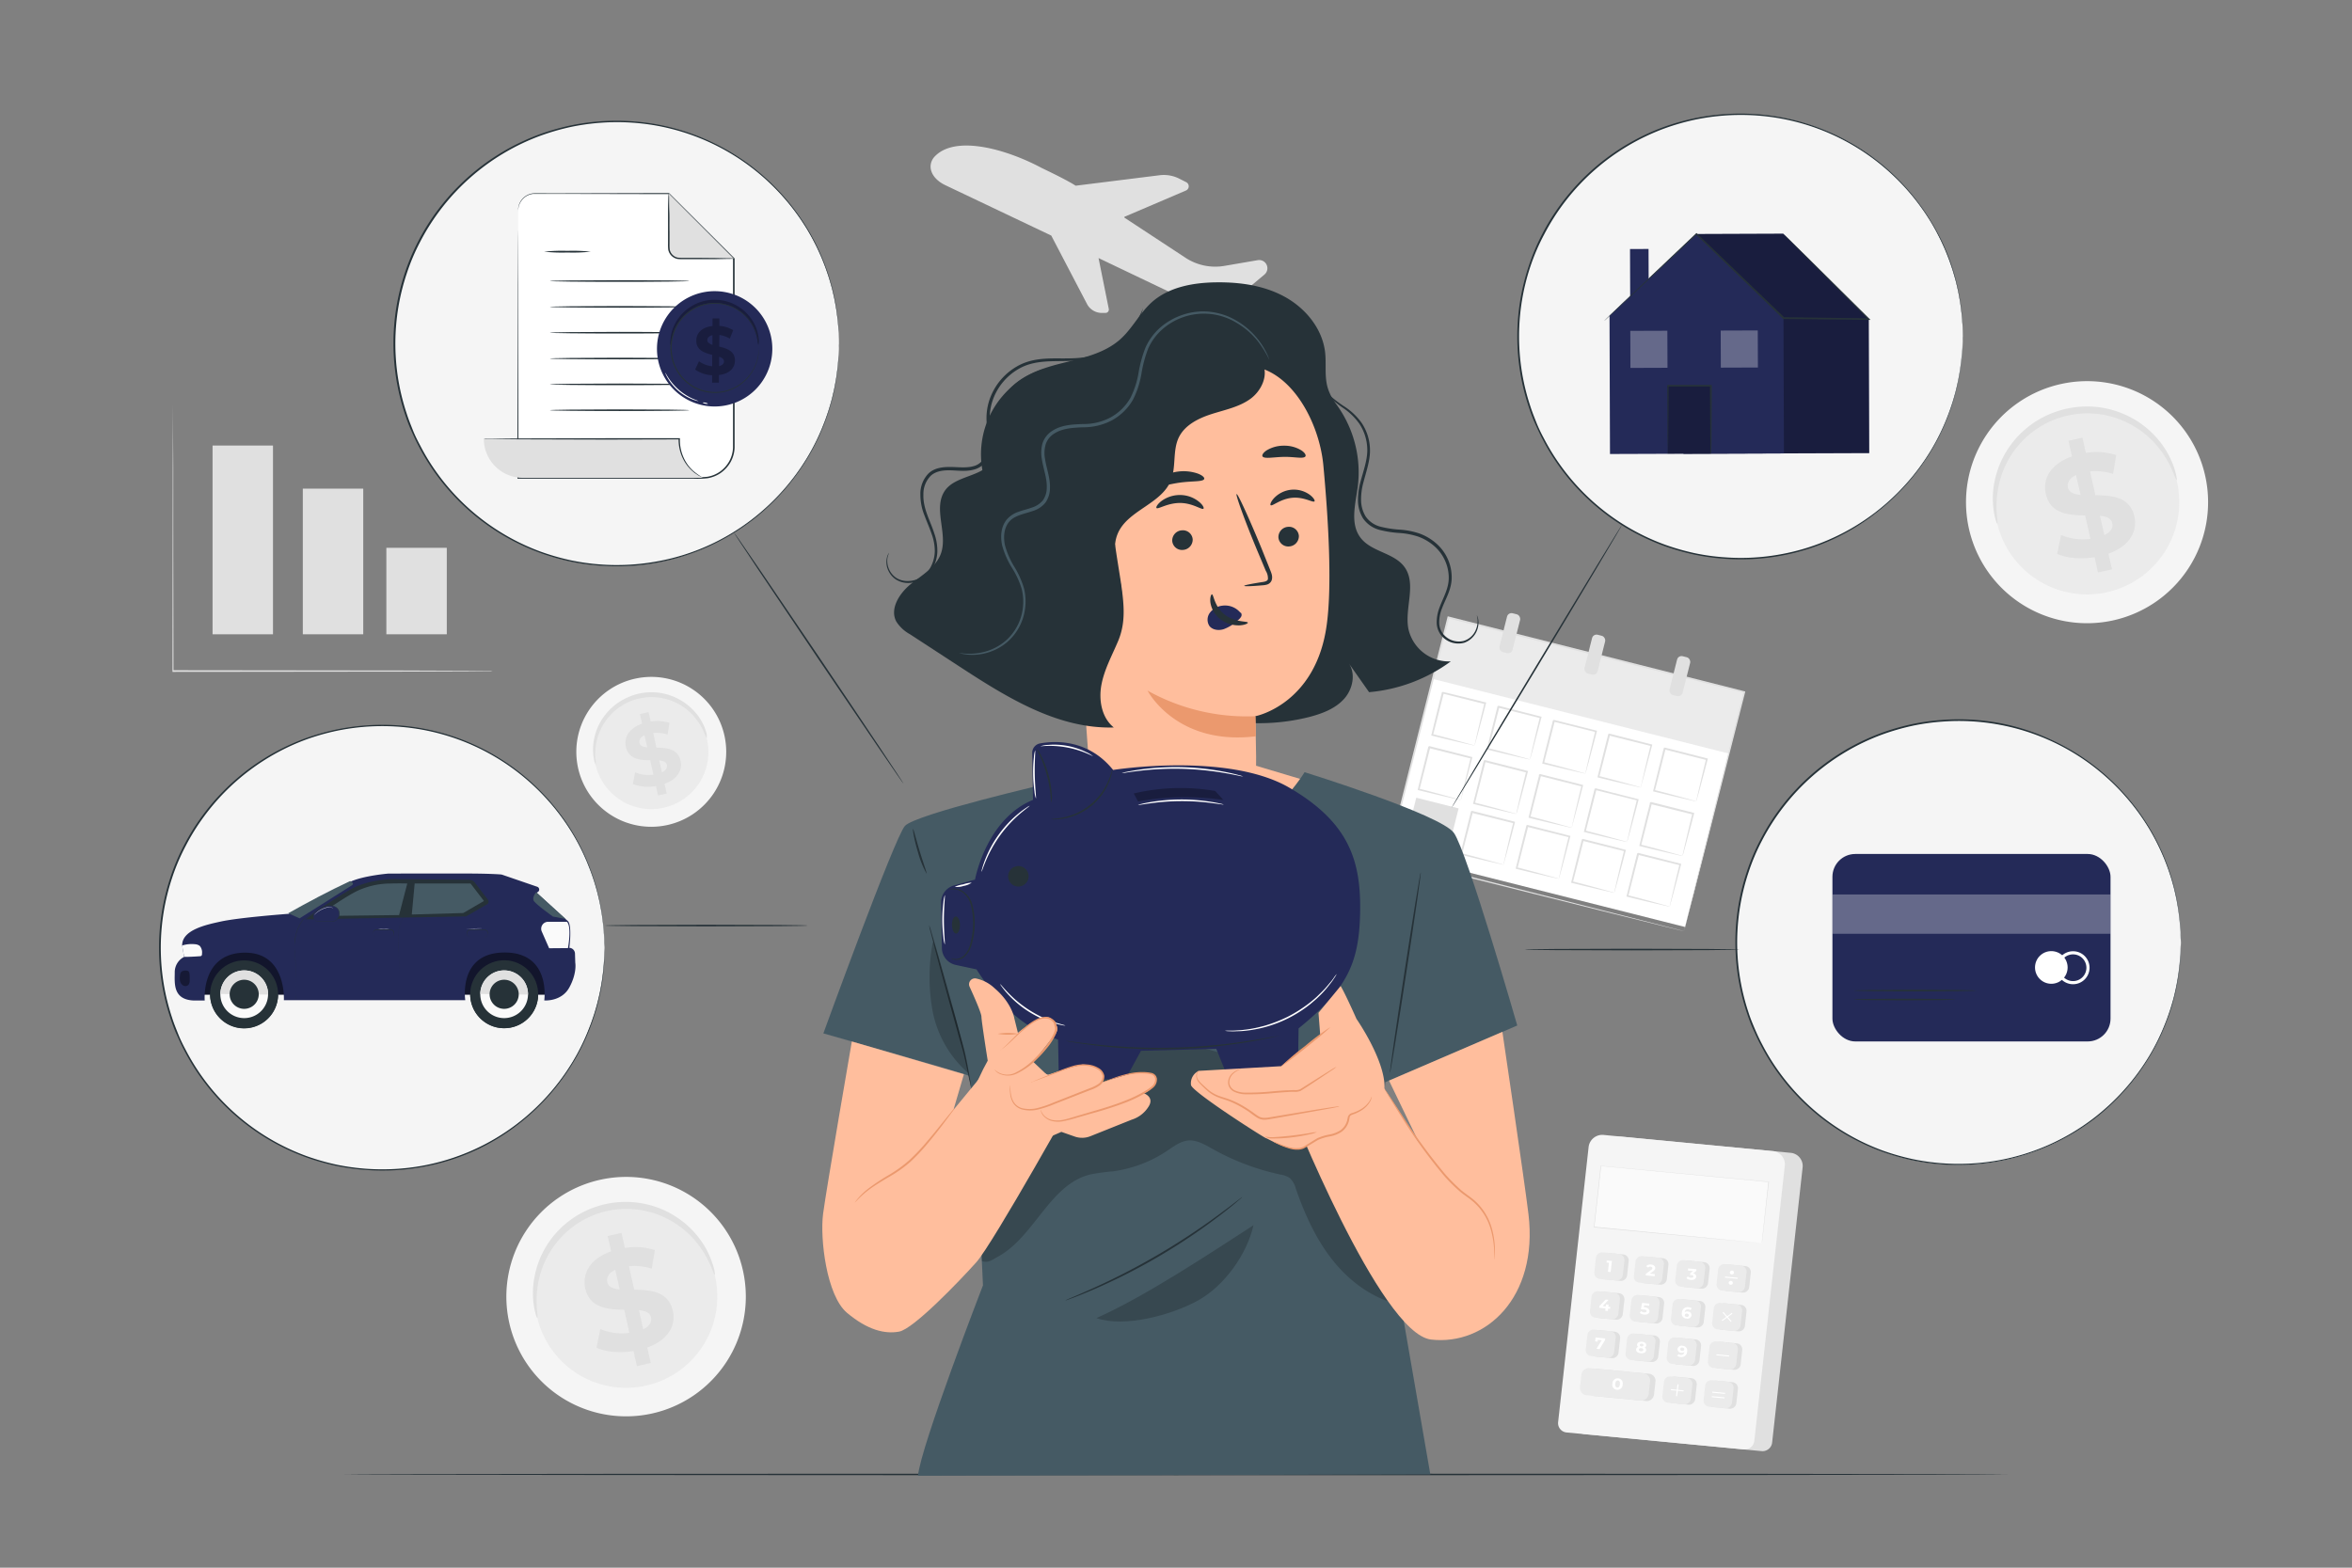 <svg xmlns="http://www.w3.org/2000/svg" viewBox="0 0 750 500"><rect x="0" y="0" width="750" height="500" fill="#808080" stroke="none"/><g id="freepik--background-complete--inject-5"><path d="M297.75,50.26c6.4-7.47,23.05-2.78,34.47,3.34,0,0,7.85,3.7,10.77,5.62l.1,0,26.68-3.33A10.86,10.86,0,0,1,376.08,57l2.19,1.11a1.47,1.47,0,0,1-.09,2.65l-19.65,8.4c0,.11,0,.13,0,.24l19.39,12.74.29.19a17.29,17.29,0,0,0,12.35,2.45L400.93,83a2.75,2.75,0,0,1,1.58.13,2.62,2.62,0,0,1,.69,4.44l-12,10.06a6.35,6.35,0,0,1-6.74.9l-5.63-2.59L350.3,82.31l3.27,16.23a1.07,1.07,0,0,1-1.09,1.26l-1.34,0a5.33,5.33,0,0,1-4.43-2.68L335.22,75.13l-33.63-16C297.11,57.06,295.51,53.22,297.75,50.26Z" style="fill:#e0e0e0"></path><rect x="450.89" y="207.69" width="97.34" height="77.28" transform="translate(75.41 -114.69) rotate(14.15)" style="fill:#fff"></rect><rect x="457.87" y="208.55" width="97.34" height="20.23" transform="translate(68.85 -117.23) rotate(14.15)" style="fill:#ebebeb"></rect><path d="M470.2,237.79s.06-.38.2-1,.38-1.66.63-2.79c.55-2.38,1.34-5.74,2.32-9.74l.19.32L460,221.19l.36-.22h0v.1l0,.12-.06.23-.12.46-.23.91c-.15.61-.31,1.21-.46,1.81-.3,1.19-.6,2.35-.88,3.49-.58,2.25-1.13,4.39-1.64,6.35l-.19-.32c4,1,7.31,1.94,9.67,2.58l2.75.77a8.36,8.36,0,0,1,1,.31,4.16,4.16,0,0,1-.93-.17l-2.73-.62c-2.37-.54-5.79-1.34-9.9-2.35l-.25-.07.06-.25L458,228c.28-1.13.57-2.3.87-3.49.15-.59.3-1.2.45-1.8l.23-.92.12-.46.06-.23,0-.12v-.1h0l.38-.22L473.67,224l.26.07-.07.25c-1.06,4.1-2,7.49-2.62,9.83q-.45,1.65-.75,2.7A4.08,4.08,0,0,1,470.2,237.79Z" style="fill:#e0e0e0"></path><path d="M487.87,242.25a10.44,10.44,0,0,1,.2-1q.24-1.08.63-2.79c.55-2.38,1.34-5.73,2.32-9.73l.19.32-13.51-3.37c-.08.05.7-.41.37-.21h0v0l0,.06,0,.11-.05.23-.12.47-.23.91c-.16.61-.31,1.21-.46,1.8-.3,1.19-.6,2.36-.89,3.49-.58,2.26-1.13,4.39-1.63,6.36l-.19-.32c4,1,7.31,1.93,9.67,2.58l2.75.76a10.44,10.44,0,0,1,1,.32,6.42,6.42,0,0,1-.93-.17l-2.73-.62c-2.37-.55-5.79-1.35-9.9-2.36l-.26-.06.07-.26c.49-2,1-4.11,1.57-6.37.29-1.14.58-2.3.88-3.49l.45-1.81.23-.91.12-.46.05-.24,0-.11,0-.06v0h0c-.33.19.45-.27.37-.23l13.49,3.45.26.06-.07.26c-1.06,4.09-2,7.49-2.62,9.83-.3,1.1-.55,2-.75,2.7A7,7,0,0,1,487.87,242.25Z" style="fill:#e0e0e0"></path><path d="M505.54,246.71a6,6,0,0,1,.2-1q.24-1.09.63-2.79c.55-2.38,1.34-5.74,2.32-9.74l.19.32-13.51-3.36.37-.22h0v.05l0,.05,0,.12-.06.23-.11.46-.23.92c-.16.6-.31,1.2-.46,1.8-.3,1.19-.6,2.35-.89,3.49-.58,2.25-1.13,4.39-1.63,6.36l-.19-.32c4,1,7.31,1.93,9.67,2.57l2.75.77a6.75,6.75,0,0,1,1,.32,5.9,5.9,0,0,1-.93-.18l-2.73-.62c-2.37-.54-5.79-1.34-9.9-2.35l-.26-.07.07-.25c.48-2,1-4.11,1.57-6.38.29-1.13.58-2.3.87-3.49.15-.59.3-1.2.46-1.8l.23-.92.11-.46.06-.23,0-.12,0-.05v0h0l.37-.22L509,233l.25.07-.06.25c-1.06,4.1-2,7.49-2.62,9.84-.31,1.09-.56,2-.75,2.69A6.87,6.87,0,0,1,505.54,246.71Z" style="fill:#e0e0e0"></path><path d="M523.21,251.16a6.35,6.35,0,0,1,.2-1c.16-.72.37-1.65.63-2.78.55-2.39,1.33-5.74,2.31-9.74l.2.32L513,234.56l.37-.22h0v.09l0,.12-.06.23-.11.46-.24.91-.45,1.81c-.31,1.18-.6,2.35-.89,3.48-.58,2.26-1.13,4.39-1.64,6.36l-.19-.32c4,1,7.32,1.93,9.67,2.58l2.76.76c.64.19,1,.3,1,.32a5.13,5.13,0,0,1-.94-.17l-2.73-.62c-2.36-.55-5.78-1.35-9.9-2.36l-.25-.06.06-.26,1.58-6.37c.28-1.14.57-2.3.87-3.49.15-.6.3-1.2.46-1.81l.23-.91.11-.46.06-.23,0-.12v-.09h0l.37-.22,13.48,3.44.26.06-.06.26c-1.07,4.1-2,7.49-2.62,9.83q-.46,1.65-.75,2.7A6.28,6.28,0,0,1,523.21,251.16Z" style="fill:#e0e0e0"></path><path d="M540.87,255.62a9.86,9.86,0,0,1,.2-1c.17-.73.38-1.65.64-2.79.55-2.38,1.33-5.74,2.31-9.73l.19.32L530.71,239l.37-.22h0v.11l0,.11-.06.23-.12.46-.23.92c-.15.6-.3,1.21-.46,1.8-.3,1.19-.59,2.35-.88,3.49-.58,2.26-1.13,4.39-1.64,6.36l-.19-.32c4,1,7.31,1.93,9.67,2.57l2.76.77a5.9,5.9,0,0,1,1,.32,6.15,6.15,0,0,1-.93-.18l-2.73-.61c-2.36-.55-5.79-1.35-9.9-2.36l-.25-.06.06-.26,1.58-6.38c.28-1.13.57-2.3.87-3.49q.23-.89.45-1.8l.23-.92.12-.46.06-.23,0-.11v-.09h0l.38-.22,13.48,3.44.26.07-.07.25c-1.06,4.1-2,7.5-2.62,9.84-.3,1.09-.55,2-.75,2.69A4.36,4.36,0,0,1,540.87,255.62Z" style="fill:#e0e0e0"></path><path d="M465.83,255.15a6.35,6.35,0,0,1,.2-1q.24-1.08.63-2.79c.55-2.38,1.33-5.73,2.31-9.73l.19.32-13.5-3.36.37-.22h0v.09l0,.11-.06.24-.12.46-.23.91q-.22.92-.45,1.8c-.31,1.19-.6,2.36-.89,3.49-.58,2.26-1.13,4.39-1.64,6.36l-.19-.32c4,1,7.31,1.93,9.67,2.58l2.76.76c.64.19,1,.3,1,.32a6.64,6.64,0,0,1-.94-.17l-2.73-.62c-2.36-.55-5.78-1.35-9.9-2.36l-.25-.06.06-.26,1.58-6.37c.28-1.14.57-2.3.87-3.49L455,240l.23-.91.12-.46.06-.23,0-.12v-.09h0c-.33.19.45-.27.37-.23l13.48,3.45.26.06-.07.26c-1.06,4.1-2,7.49-2.61,9.83-.31,1.1-.56,2-.75,2.7A7,7,0,0,1,465.83,255.15Z" style="fill:#e0e0e0"></path><path d="M483.49,259.61a9.86,9.86,0,0,1,.2-1q.26-1.1.63-2.79c.55-2.38,1.34-5.74,2.32-9.73l.19.31L473.33,243l.36-.22h0v.1l0,.12-.06.23-.12.46-.23.92c-.15.6-.3,1.21-.46,1.8-.3,1.19-.59,2.35-.88,3.49-.58,2.26-1.13,4.39-1.64,6.36l-.19-.32c4,1,7.31,1.93,9.67,2.57l2.75.77a5.85,5.85,0,0,1,1,.32,6.15,6.15,0,0,1-.93-.18l-2.73-.61c-2.36-.55-5.79-1.35-9.9-2.36l-.25-.06.06-.26,1.58-6.38c.28-1.13.57-2.3.87-3.49q.22-.89.45-1.8l.23-.92.12-.46.06-.23,0-.11v-.11h0l.38-.22L487,245.85l.26.07-.07.25c-1.06,4.1-2,7.5-2.62,9.84-.3,1.09-.55,2-.75,2.69A4.36,4.36,0,0,1,483.49,259.61Z" style="fill:#e0e0e0"></path><path d="M501.16,264.06s.06-.38.2-1,.38-1.65.63-2.78c.55-2.39,1.34-5.74,2.32-9.74l.19.32L491,247.46l.37-.22h0v0l0,.06,0,.12-.05.23-.12.46-.23.91c-.15.61-.31,1.21-.46,1.81-.3,1.19-.6,2.35-.89,3.48-.58,2.26-1.12,4.4-1.63,6.36l-.19-.32c4,1,7.31,1.93,9.67,2.58l2.75.77a9.2,9.2,0,0,1,1,.31,5.13,5.13,0,0,1-.93-.17l-2.73-.62c-2.37-.54-5.79-1.35-9.9-2.36l-.25-.06.06-.26c.49-2,1-4.11,1.57-6.37.29-1.14.58-2.3.88-3.49l.45-1.81.23-.91.12-.46,0-.23,0-.12,0-.06v0h0l.37-.22,13.49,3.44.26.07-.07.25c-1.06,4.1-2,7.49-2.62,9.83q-.45,1.65-.75,2.7A4.94,4.94,0,0,1,501.16,264.06Z" style="fill:#e0e0e0"></path><path d="M518.83,268.52a7.44,7.44,0,0,1,.2-1c.16-.73.37-1.65.63-2.79.55-2.38,1.34-5.74,2.32-9.73l.19.32-13.51-3.37.37-.22h0v.05l0,.06,0,.11-.06.23-.11.46-.23.92c-.16.61-.31,1.21-.46,1.8-.3,1.19-.6,2.36-.89,3.49-.58,2.26-1.13,4.39-1.63,6.36l-.19-.32c4,1,7.31,1.93,9.67,2.58l2.75.76a8.58,8.58,0,0,1,1,.32,5.9,5.9,0,0,1-.93-.18l-2.73-.61c-2.37-.55-5.79-1.35-9.9-2.36l-.26-.06.07-.26c.48-2,1-4.11,1.57-6.37.29-1.14.58-2.3.87-3.5.15-.59.31-1.19.46-1.8l.23-.92.11-.46.06-.23,0-.11,0-.06v0h0l.37-.22,13.49,3.45.25.06-.06.26c-1.06,4.09-2,7.49-2.62,9.83-.31,1.1-.56,2-.75,2.69A6.87,6.87,0,0,1,518.83,268.52Z" style="fill:#e0e0e0"></path><path d="M536.5,273a6.16,6.16,0,0,1,.2-1q.24-1.1.63-2.79c.55-2.38,1.33-5.74,2.31-9.74l.2.32-13.51-3.36.37-.22h0v.09l0,.12-.06.23-.11.46-.24.91-.45,1.81c-.31,1.19-.6,2.35-.89,3.48-.58,2.26-1.13,4.4-1.64,6.36l-.19-.32c4,1,7.32,1.94,9.67,2.58l2.76.77a10.21,10.21,0,0,1,1,.31,4.18,4.18,0,0,1-.94-.17l-2.73-.62c-2.36-.54-5.78-1.34-9.89-2.35l-.26-.07.06-.25,1.58-6.38c.28-1.13.57-2.3.87-3.49.15-.6.3-1.2.46-1.8l.23-.92.11-.46.06-.23,0-.12V256h0l.37-.22L540,259.22l.26.07-.06.25c-1.06,4.1-2,7.49-2.62,9.83q-.46,1.65-.75,2.7A6.28,6.28,0,0,1,536.5,273Z" style="fill:#e0e0e0"></path><rect x="449.73" y="255.94" width="13.92" height="13.92" transform="translate(90.1 641.44) rotate(-75.85)" style="fill:#e0e0e0"></rect><path d="M479.41,275.8a6.16,6.16,0,0,1,.2-1q.24-1.09.63-2.79c.55-2.38,1.33-5.74,2.32-9.74l.19.32-13.51-3.36.37-.22h0v0l0,.06,0,.12-.06.23-.11.46-.23.91c-.16.61-.31,1.21-.46,1.81-.3,1.19-.6,2.35-.89,3.49-.58,2.25-1.13,4.39-1.63,6.35l-.19-.32c4,1,7.31,1.94,9.67,2.58l2.75.77a10.21,10.21,0,0,1,1,.31,4.07,4.07,0,0,1-.93-.17l-2.73-.62c-2.37-.54-5.79-1.34-9.9-2.35l-.26-.07.07-.25c.48-2,1-4.11,1.57-6.38.29-1.13.58-2.3.87-3.49.15-.59.3-1.2.46-1.8l.23-.92.11-.46.06-.23,0-.12,0-.05v-.05h0l.37-.22,13.49,3.44.25.07-.06.25c-1.06,4.1-2,7.49-2.62,9.83q-.46,1.65-.75,2.7A6.28,6.28,0,0,1,479.41,275.8Z" style="fill:#e0e0e0"></path><path d="M497.08,280.26a6.15,6.15,0,0,1,.2-1q.24-1.08.63-2.79c.55-2.38,1.33-5.73,2.31-9.73l.2.32-13.51-3.37c-.08.05.7-.41.37-.21h0v.09l0,.11-.06.23-.11.47-.24.91q-.22.92-.45,1.8c-.31,1.19-.6,2.36-.89,3.49-.58,2.26-1.13,4.39-1.64,6.36l-.19-.32c4,1,7.31,1.93,9.67,2.58l2.76.76c.64.19,1,.3,1,.32a6.64,6.64,0,0,1-.94-.17l-2.73-.62c-2.36-.55-5.78-1.35-9.9-2.36l-.25-.06.06-.26,1.58-6.37c.28-1.14.57-2.3.87-3.49l.45-1.81.24-.91.11-.46.06-.24,0-.11v-.09h0c-.33.19.45-.27.37-.23l13.48,3.45.26.06-.07.26c-1.06,4.1-2,7.49-2.61,9.83-.31,1.1-.56,2-.75,2.7A7,7,0,0,1,497.08,280.26Z" style="fill:#e0e0e0"></path><path d="M514.74,284.72a9.86,9.86,0,0,1,.2-1q.25-1.1.63-2.79c.56-2.38,1.34-5.74,2.32-9.74l.19.32-13.5-3.36.37-.22h0v.1l0,.12-.06.23-.12.46-.23.92c-.15.6-.3,1.2-.46,1.8-.3,1.19-.59,2.35-.88,3.49l-1.64,6.36-.19-.32c4,1,7.31,1.93,9.67,2.57l2.76.77a5.9,5.9,0,0,1,1,.32,6.15,6.15,0,0,1-.93-.18l-2.73-.61c-2.36-.55-5.79-1.35-9.9-2.36l-.25-.07.06-.25,1.58-6.38c.28-1.13.57-2.3.87-3.49q.22-.88.45-1.8l.23-.92.12-.46.06-.23,0-.12v-.1h0l.38-.22L518.21,271l.26.07-.07.25c-1.06,4.1-2,7.49-2.62,9.84-.3,1.09-.55,2-.75,2.69A4.36,4.36,0,0,1,514.74,284.72Z" style="fill:#e0e0e0"></path><path d="M532.41,289.17s.06-.38.2-1,.38-1.65.63-2.78c.55-2.39,1.34-5.74,2.32-9.74l.19.32-13.51-3.36.37-.22h0v0l0,.06,0,.12-.06.23-.12.46-.23.91c-.15.61-.31,1.21-.46,1.81-.3,1.19-.6,2.35-.89,3.48-.58,2.26-1.12,4.39-1.63,6.36l-.19-.32c4,1,7.31,1.93,9.67,2.58l2.75.77a8.36,8.36,0,0,1,1,.31,5.13,5.13,0,0,1-.93-.17l-2.73-.62c-2.37-.54-5.79-1.35-9.9-2.36l-.25-.06.06-.26,1.58-6.37c.28-1.14.57-2.3.87-3.49l.45-1.81.23-.91.12-.46.05-.23,0-.12,0-.06v0h0l.37-.22,13.49,3.44.26.06-.07.26c-1.06,4.1-2,7.49-2.62,9.83q-.45,1.65-.75,2.7A4.94,4.94,0,0,1,532.41,289.17Z" style="fill:#e0e0e0"></path><rect x="479.31" y="195.55" width="4.3" height="12.77" rx="1.47" transform="translate(64.01 -111.63) rotate(14.16)" style="fill:#e0e0e0"></rect><rect x="506.43" y="202.39" width="4.3" height="12.77" rx="1.47" transform="translate(66.5 -118.04) rotate(14.16)" style="fill:#e0e0e0"></rect><rect x="533.55" y="209.23" width="4.3" height="12.77" rx="1.47" transform="translate(68.93 -124.38) rotate(14.15)" style="fill:#e0e0e0"></rect><path d="M537,297s.1-.49.33-1.42.56-2.31,1-4.09c.89-3.58,2.18-8.81,3.83-15.48,3.33-13.32,8.09-32.37,13.82-55.34l.19.31-94.39-23.75h0l.37-.23c-7,27.57-13.54,53.6-19.26,76.27l-.2-.33,68.12,17.32,19.3,4.94,5.12,1.32,1.32.35.46.13s-.15,0-.44-.09l-1.3-.31-5.08-1.25-19.27-4.79-68.36-17.1-.27-.06.07-.27c5.71-22.67,12.26-48.71,19.2-76.27l.08-.3.29.07h0l94.36,23.85.25.06-.06.25-14.12,55.42c-1.7,6.63-3,11.83-4,15.4l-1,4C537.1,296.58,537,297,537,297Z" style="fill:#e0e0e0"></path><rect x="67.78" y="142.1" width="19.27" height="60.2" style="fill:#e0e0e0"></rect><rect x="96.56" y="155.85" width="19.27" height="46.45" style="fill:#e0e0e0"></rect><rect x="123.2" y="174.72" width="19.27" height="27.58" style="fill:#e0e0e0"></rect><path d="M157.14,214.13l-.5,0-1.47,0-5.66,0-20.8.08-68.62.08H55v-.26c0-25.7.06-48.74.08-65.39,0-8.3.07-15,.09-19.65,0-2.29,0-4.08,0-5.32q0-.88,0-1.38c0-.32,0-.48,0-.48s0,.16,0,.48,0,.79,0,1.38c0,1.24,0,3,0,5.32,0,4.65,0,11.35.08,19.65,0,16.65,0,39.69.08,65.39l-.26-.26h4.85l68.62.08,20.8.08,5.66.05,1.47,0Z" style="fill:#e0e0e0"></path><path d="M237,405.65a38.18,38.18,0,1,1-45.17-29.47A38.15,38.15,0,0,1,237,405.65Z" style="fill:#f5f5f5"></path><path d="M228.11,407.51a29.1,29.1,0,1,1-34.42-22.46A29.07,29.07,0,0,1,228.11,407.51Z" style="fill:#ebebeb"></path><path d="M227.91,406.62c-.17,0-.55-1.18-1.46-3.27a31.15,31.15,0,0,0-5.11-8,30.39,30.39,0,0,0-4.86-4.39,29.19,29.19,0,0,0-6.58-3.53,28.44,28.44,0,0,0-3.87-1.16,27,27,0,0,0-4.17-.62,27.6,27.6,0,0,0-4.36,0,28.46,28.46,0,0,0-8.7,2.11,28.4,28.4,0,0,0-3.89,2,27.46,27.46,0,0,0-3.42,2.45,28.74,28.74,0,0,0-2.91,2.81,29.45,29.45,0,0,0-4.24,6.15,30,30,0,0,0-2.31,6.12,30.89,30.89,0,0,0-.86,9.49c.14,2.27.36,3.54.19,3.57s-.64-1.16-1.05-3.47a26.82,26.82,0,0,1,.19-9.94A29,29,0,0,1,177,393.62a29.7,29.7,0,0,1,6.73-5.77,30.38,30.38,0,0,1,4.17-2.16,31.37,31.37,0,0,1,4.6-1.52,30.35,30.35,0,0,1,9.49-.74,30.22,30.22,0,0,1,8.62,2.05,29.8,29.8,0,0,1,6.94,4,29.32,29.32,0,0,1,4.95,4.86,27,27,0,0,1,4.72,8.75C228,405.29,228,406.59,227.91,406.62Z" style="fill:#e0e0e0"></path><path d="M206.4,429.78l1.11,4.94-4.42,1L202,430.9c-4.43.71-8.94.29-11.79-1.07l1.22-5.93a18.21,18.21,0,0,0,9.27,1.21l-1.65-7.37c-5.17-.09-11-.5-12.43-6.81-1-4.68,1.45-9.46,8.25-11.82l-1.1-4.9,4.42-1,1.08,4.81a20.41,20.41,0,0,1,9.56.68l-1,5.93a18.43,18.43,0,0,0-7.27-.78l1.68,7.5c5.16.05,10.92.48,12.31,6.71C215.61,422.66,213.14,427.38,206.4,429.78Zm-8.79-18.53L196.2,405c-2.22,1-2.86,2.54-2.53,4S195.53,411.07,197.61,411.25Zm10,8.94c-.35-1.55-1.81-2.1-3.86-2.34l1.36,6.1C207.19,423,207.91,421.6,207.59,420.19Z" style="fill:#e0e0e0"></path><path d="M231.06,234.85a23.9,23.9,0,1,1-28.28-18.45A23.88,23.88,0,0,1,231.06,234.85Z" style="fill:#f5f5f5"></path><path d="M225.49,236A18.22,18.22,0,1,1,203.94,222,18.18,18.18,0,0,1,225.49,236Z" style="fill:#ebebeb"></path><path d="M225.37,235.46a10.25,10.25,0,0,1-.92-2,19.43,19.43,0,0,0-3.2-5,19,19,0,0,0-3-2.75,18.42,18.42,0,0,0-4.13-2.21,17,17,0,0,0-2.42-.72,15.78,15.78,0,0,0-2.61-.39,17.78,17.78,0,0,0-2.73,0,19,19,0,0,0-2.77.44,19.52,19.52,0,0,0-2.68.87,18.49,18.49,0,0,0-2.43,1.24,17.85,17.85,0,0,0-4,3.3,17.95,17.95,0,0,0-4.1,7.68,19.05,19.05,0,0,0-.54,5.94A10.81,10.81,0,0,1,190,244a5.63,5.63,0,0,1-.65-2.18,16.79,16.79,0,0,1,.11-6.22,18.27,18.27,0,0,1,4.1-8.31,17.51,17.51,0,0,1,1.93-1.92,17.71,17.71,0,0,1,2.28-1.69,19,19,0,0,1,2.62-1.35,18.33,18.33,0,0,1,2.88-1,19.57,19.57,0,0,1,3-.48,18.13,18.13,0,0,1,2.95,0,17,17,0,0,1,2.8.45,17.42,17.42,0,0,1,2.59.83,18.64,18.64,0,0,1,4.35,2.48,18.29,18.29,0,0,1,3.1,3,16.85,16.85,0,0,1,3,5.47A5.36,5.36,0,0,1,225.37,235.46Z" style="fill:#e0e0e0"></path><path d="M211.9,250l.7,3.1-2.77.61-.67-3a13.39,13.39,0,0,1-7.38-.67l.76-3.71a11.55,11.55,0,0,0,5.81.76l-1-4.62c-3.23,0-6.89-.31-7.78-4.26-.65-2.93.91-5.92,5.17-7.4l-.69-3.07,2.76-.62.68,3a13,13,0,0,1,6,.43l-.62,3.71a11.76,11.76,0,0,0-4.55-.49l1,4.7c3.23,0,6.83.3,7.7,4.2C217.67,245.5,216.13,248.46,211.9,250Zm-5.5-11.6-.88-3.92c-1.39.66-1.79,1.59-1.59,2.5S205.1,238.25,206.4,238.36Zm6.25,5.6c-.22-1-1.14-1.32-2.42-1.47l.86,3.82C212.4,245.7,212.85,244.84,212.65,244Z" style="fill:#e0e0e0"></path><path d="M703.28,152.19a38.6,38.6,0,1,1-45.67-29.8A38.56,38.56,0,0,1,703.28,152.19Z" style="fill:#f5f5f5"></path><path d="M694.29,154.07a29.42,29.42,0,1,1-34.8-22.71A29.39,29.39,0,0,1,694.29,154.07Z" style="fill:#ebebeb"></path><path d="M694.09,153.17c-.17,0-.56-1.2-1.48-3.3a31.35,31.35,0,0,0-5.17-8.14,30.56,30.56,0,0,0-4.91-4.43,29.67,29.67,0,0,0-6.66-3.57,28.2,28.2,0,0,0-3.91-1.18,27.55,27.55,0,0,0-4.21-.62,28.24,28.24,0,0,0-4.41,0,31.64,31.64,0,0,0-4.48.72,30.73,30.73,0,0,0-4.32,1.41,29,29,0,0,0-3.93,2,28.12,28.12,0,0,0-3.46,2.48,29.34,29.34,0,0,0-2.94,2.84,29.14,29.14,0,0,0-6.62,12.41,31,31,0,0,0-.87,9.59c.14,2.3.36,3.58.19,3.62s-.65-1.18-1.07-3.52a27.36,27.36,0,0,1,.19-10,30.2,30.2,0,0,1,2.21-6.66,30.73,30.73,0,0,1,4.41-6.77,29.37,29.37,0,0,1,3.11-3.1,28.11,28.11,0,0,1,3.69-2.72,29.13,29.13,0,0,1,4.23-2.19,32.07,32.07,0,0,1,4.65-1.54,32.44,32.44,0,0,1,4.84-.76,30.1,30.1,0,0,1,4.75,0,27.8,27.8,0,0,1,4.53.73,28.75,28.75,0,0,1,4.18,1.34,29.4,29.4,0,0,1,12,8.91,27.37,27.37,0,0,1,4.77,8.85C694.12,151.83,694.22,153.14,694.09,153.17Z" style="fill:#e0e0e0"></path><path d="M672.34,176.58l1.12,5-4.46,1-1.09-4.86c-4.48.72-9,.29-11.92-1.08l1.23-6a18.5,18.5,0,0,0,9.37,1.23l-1.67-7.46c-5.22-.09-11.13-.5-12.56-6.88-1.06-4.74,1.47-9.57,8.34-11.95l-1.11-5,4.46-1,1.09,4.87a20.53,20.53,0,0,1,9.68.69l-1,6a18.88,18.88,0,0,0-7.36-.79l1.71,7.59c5.21.05,11,.48,12.44,6.77C681.65,169.39,679.16,174.16,672.34,176.58Zm-8.89-18.73L662,151.51c-2.25,1.07-2.89,2.57-2.56,4.05S661.35,157.67,663.45,157.85Zm10.09,9c-.35-1.56-1.83-2.12-3.9-2.36l1.38,6.16C673.14,169.7,673.86,168.32,673.54,166.89Z" style="fill:#e0e0e0"></path><path d="M561.62,462.81l-56.3-5.39a3,3,0,0,1-2.8-3.2l9.75-88a4.38,4.38,0,0,1,4.89-3.69l53.67,5.14a4.22,4.22,0,0,1,4,4.54l-9.75,88A3.09,3.09,0,0,1,561.62,462.81Z" style="fill:#e0e0e0"></path><path d="M555.94,462.27l-56.3-5.39a3,3,0,0,1-2.8-3.2l9.75-88a4.39,4.39,0,0,1,4.89-3.69l53.67,5.14a4.24,4.24,0,0,1,4,4.54l-9.75,88A3.09,3.09,0,0,1,555.94,462.27Z" style="fill:#f5f5f5"></path><path d="M524.84,446.84l-16.39-1.57a2.25,2.25,0,0,1-2.11-2.42l.47-4.28a2.34,2.34,0,0,1,2.6-2l16.38,1.57a2.25,2.25,0,0,1,2.11,2.42l-.47,4.28A2.33,2.33,0,0,1,524.84,446.84Z" style="fill:#e0e0e0"></path><polygon points="561.82 396.45 508.35 391.33 510.51 371.84 563.98 376.96 561.82 396.45" style="fill:#fafafa"></polygon><path d="M561.82,396.45a3,3,0,0,1,0-.35l.1-1c.1-.89.24-2.2.42-3.88.36-3.36.89-8.23,1.54-14.27l.06.07-53.46-5.1h0l.1-.07c-.75,6.81-1.48,13.4-2.16,19.49l-.08-.09L546.67,395l11.13,1.09,3,.29.77.08.27,0-.26,0-.76-.07-3-.27-11.11-1-38.38-3.64h-.08v-.08c.67-6.09,1.4-12.67,2.15-19.49v-.09h.1L564,376.9h.07V377c-.69,6.06-1.24,10.93-1.62,14.3-.19,1.68-.34,3-.44,3.86-.05.44-.09.77-.12,1S561.82,396.45,561.82,396.45Z" style="fill:#e0e0e0"></path><path d="M516.61,408.52l-5-.49a1.93,1.93,0,0,1-1.82-2.07l.52-4.69a2,2,0,0,1,2.23-1.68l5,.48a1.93,1.93,0,0,1,1.82,2.07l-.52,4.69A2,2,0,0,1,516.61,408.52Z" style="fill:#e0e0e0"></path><path d="M515.2,408.38l-5-.48a1.93,1.93,0,0,1-1.81-2.08l.52-4.68a2,2,0,0,1,2.23-1.69l5,.48A1.94,1.94,0,0,1,518,402l-.52,4.68A2,2,0,0,1,515.2,408.38Z" style="fill:#ebebeb"></path><path d="M514,402.18l-.39,3.52-.87-.08.31-2.87-.75-.07.07-.66Z" style="fill:#fff"></path><path d="M529.28,409.73l-5-.48a1.94,1.94,0,0,1-1.82-2.08l.52-4.68a2,2,0,0,1,2.24-1.69l5,.48a1.93,1.93,0,0,1,1.81,2.08l-.52,4.68A2,2,0,0,1,529.28,409.73Z" style="fill:#e0e0e0"></path><path d="M527.88,409.6l-5-.49A1.93,1.93,0,0,1,521,407l.52-4.69a2,2,0,0,1,2.23-1.68l5,.48a1.93,1.93,0,0,1,1.82,2.07l-.52,4.69A2,2,0,0,1,527.88,409.6Z" style="fill:#ebebeb"></path><path d="M527.72,406.38l-.08.66-2.86-.27.06-.53,1.6-1.14c.37-.27.45-.44.47-.61s-.16-.46-.56-.5a1,1,0,0,0-.82.28l-.6-.44a1.84,1.84,0,0,1,1.58-.51c.84.08,1.36.53,1.29,1.17,0,.34-.17.65-.76,1.05l-.95.68Z" style="fill:#fff"></path><path d="M542.42,411l-5-.49a1.93,1.93,0,0,1-1.82-2.07l.52-4.69a2,2,0,0,1,2.23-1.68l5,.48a1.94,1.94,0,0,1,1.82,2.07l-.52,4.69A2,2,0,0,1,542.42,411Z" style="fill:#e0e0e0"></path><path d="M541,410.85l-5-.48a1.92,1.92,0,0,1-1.81-2.07l.52-4.69a2,2,0,0,1,2.23-1.69l5,.49a1.91,1.91,0,0,1,1.81,2.07l-.52,4.69A2,2,0,0,1,541,410.85Z" style="fill:#ebebeb"></path><path d="M540.87,407.22c-.07.6-.62,1.09-1.7,1a2.69,2.69,0,0,1-1.4-.52l.41-.59a1.84,1.84,0,0,0,1.05.42c.43,0,.72-.09.75-.38s-.16-.45-.66-.5l-.4,0,.06-.54.87-.74-1.61-.16.07-.65,2.65.25-.05.53-1,.82C540.62,406.28,540.92,406.7,540.87,407.22Z" style="fill:#fff"></path><path d="M555.55,412.25l-5-.49a1.91,1.91,0,0,1-1.81-2.07l.52-4.69a2,2,0,0,1,2.23-1.68l5,.48a1.92,1.92,0,0,1,1.81,2.07l-.52,4.69A2,2,0,0,1,555.55,412.25Z" style="fill:#e0e0e0"></path><path d="M554.18,412.11l-5-.48a1.93,1.93,0,0,1-1.81-2.08l.51-4.68a2,2,0,0,1,2.24-1.69l5,.48a1.93,1.93,0,0,1,1.81,2.08l-.52,4.68A2,2,0,0,1,554.18,412.11Z" style="fill:#ebebeb"></path><polygon points="554.1 407.86 550.04 407.47 550.08 407.15 554.14 407.54 554.1 407.86" style="fill:#fff"></polygon><path d="M552.93,405.93a.65.65,0,0,1-.73.54.63.63,0,0,1-.59-.67.66.66,0,0,1,.73-.55A.63.63,0,0,1,552.93,405.93Z" style="fill:#fff"></path><path d="M552.56,409.21a.64.64,0,0,1-.72.55.62.62,0,0,1-.59-.67.65.65,0,0,1,.72-.55A.62.62,0,0,1,552.56,409.21Z" style="fill:#fff"></path><path d="M515.24,420.89l-5-.48a1.94,1.94,0,0,1-1.82-2.08l.52-4.68a2,2,0,0,1,2.23-1.69l5,.48a1.94,1.94,0,0,1,1.82,2.08l-.52,4.68A2,2,0,0,1,515.24,420.89Z" style="fill:#e0e0e0"></path><path d="M513.83,420.76l-5-.49A1.92,1.92,0,0,1,507,418.2l.52-4.69a2,2,0,0,1,2.23-1.68l5,.48a1.92,1.92,0,0,1,1.81,2.07l-.51,4.69A2,2,0,0,1,513.83,420.76Z" style="fill:#ebebeb"></path><path d="M513.42,417.44l-.62-.06-.08.74-.85-.08.08-.74-2-.2.06-.54,2-2.07.92.09-1.89,2,1,.1.07-.66.83.08-.07.66.61.06Z" style="fill:#fff"></path><path d="M527.91,422.1l-5-.48a1.93,1.93,0,0,1-1.82-2.07l.52-4.69a2,2,0,0,1,2.23-1.69l5,.49a1.93,1.93,0,0,1,1.82,2.07l-.52,4.69A2,2,0,0,1,527.91,422.1Z" style="fill:#e0e0e0"></path><path d="M526.5,422l-5-.48a1.93,1.93,0,0,1-1.81-2.08l.52-4.68A2,2,0,0,1,522.4,413l5,.48a1.94,1.94,0,0,1,1.82,2.08l-.52,4.68A2,2,0,0,1,526.5,422Z" style="fill:#ebebeb"></path><path d="M526,418.27c-.07.63-.63,1.12-1.71,1a2.72,2.72,0,0,1-1.4-.52l.42-.59a1.87,1.87,0,0,0,1,.42c.43,0,.72-.1.76-.39s-.15-.47-.84-.54l-1-.09.41-2,2.31.23-.07.65-1.58-.15-.13.66.3,0C525.65,417.14,526,417.65,526,418.27Z" style="fill:#fff"></path><path d="M541,423.36l-5-.48a1.93,1.93,0,0,1-1.81-2.08l.52-4.68a2,2,0,0,1,2.23-1.69l5,.48A1.94,1.94,0,0,1,543.8,417l-.52,4.69A2,2,0,0,1,541,423.36Z" style="fill:#e0e0e0"></path><path d="M539.64,423.23l-5-.48a1.93,1.93,0,0,1-1.81-2.08l.52-4.69a2,2,0,0,1,2.23-1.68l5,.48a1.93,1.93,0,0,1,1.81,2.08l-.52,4.68A2,2,0,0,1,539.64,423.23Z" style="fill:#ebebeb"></path><path d="M539.38,419.55a1.31,1.31,0,0,1-1.57,1,1.55,1.55,0,0,1-1.49-1.91,1.81,1.81,0,0,1,2.14-1.71,2.12,2.12,0,0,1,1,.34l-.39.57a1.34,1.34,0,0,0-.69-.25,1,1,0,0,0-1.17.92,1.36,1.36,0,0,1,1-.22A1.16,1.16,0,0,1,539.38,419.55Zm-.86,0c0-.32-.19-.55-.58-.59a.59.59,0,0,0-.71.47c0,.3.18.54.6.58S538.49,419.83,538.52,419.51Z" style="fill:#fff"></path><path d="M554.18,424.62l-5-.48a1.93,1.93,0,0,1-1.81-2.08l.51-4.68a2,2,0,0,1,2.24-1.69l5,.48a1.93,1.93,0,0,1,1.81,2.08l-.52,4.68A2,2,0,0,1,554.18,424.62Z" style="fill:#e0e0e0"></path><path d="M552.78,424.49l-5-.49a1.93,1.93,0,0,1-1.82-2.07l.52-4.69a2,2,0,0,1,2.23-1.68l5,.48a1.93,1.93,0,0,1,1.82,2.07L555,422.8A2,2,0,0,1,552.78,424.49Z" style="fill:#ebebeb"></path><polygon points="549.23 421.32 549.02 421.07 552.22 418.72 552.44 418.98 549.23 421.32" style="fill:#fff"></polygon><polygon points="551.88 421.59 549.3 418.65 549.57 418.45 552.15 421.39 551.88 421.59" style="fill:#fff"></polygon><path d="M513.88,433.16l-5-.48a1.93,1.93,0,0,1-1.82-2.07l.52-4.69a2,2,0,0,1,2.23-1.69l5,.49a1.93,1.93,0,0,1,1.82,2.07l-.52,4.69A2,2,0,0,1,513.88,433.16Z" style="fill:#e0e0e0"></path><path d="M512.47,433l-5-.48a1.93,1.93,0,0,1-1.81-2.08l.52-4.68a2,2,0,0,1,2.23-1.69l5,.48a1.93,1.93,0,0,1,1.81,2.08l-.52,4.68A2,2,0,0,1,512.47,433Z" style="fill:#ebebeb"></path><path d="M511.86,426.89l-.05.52-1.74,2.86-1-.09,1.68-2.73-1.26-.12-.06.58-.78-.08.14-1.24Z" style="fill:#fff"></path><path d="M526.55,434.38l-5-.48a1.94,1.94,0,0,1-1.82-2.08l.52-4.68a2,2,0,0,1,2.23-1.69l5,.48A1.94,1.94,0,0,1,529.3,428l-.52,4.68A2,2,0,0,1,526.55,434.38Z" style="fill:#e0e0e0"></path><path d="M525.14,434.24l-5-.48a1.93,1.93,0,0,1-1.81-2.07l.52-4.69a2,2,0,0,1,2.23-1.69l5,.49a1.93,1.93,0,0,1,1.82,2.07l-.52,4.69A2,2,0,0,1,525.14,434.24Z" style="fill:#ebebeb"></path><path d="M524.91,430.66c-.07.67-.75,1-1.72.93s-1.54-.57-1.47-1.23a.93.93,0,0,1,.67-.78.8.8,0,0,1-.36-.77c.07-.61.71-.94,1.57-.86s1.42.53,1.35,1.14a.83.83,0,0,1-.52.69A.85.85,0,0,1,524.91,430.66Zm-.88-.11c0-.31-.22-.53-.66-.57s-.72.12-.76.44.22.53.65.57S524,430.86,524,430.55Zm-1.13-1.62c0,.27.18.46.53.49s.62-.11.65-.37-.19-.47-.55-.5S522.93,428.66,522.9,428.93Z" style="fill:#fff"></path><path d="M539.68,435.64l-5-.49a1.92,1.92,0,0,1-1.81-2.07l.52-4.69a2,2,0,0,1,2.23-1.68l5,.48a1.93,1.93,0,0,1,1.82,2.07l-.52,4.69A2,2,0,0,1,539.68,435.64Z" style="fill:#e0e0e0"></path><path d="M538.28,435.5l-5-.48a1.93,1.93,0,0,1-1.81-2.08l.51-4.68a2,2,0,0,1,2.24-1.69l5,.48a1.93,1.93,0,0,1,1.81,2.08l-.52,4.68A2,2,0,0,1,538.28,435.5Z" style="fill:#ebebeb"></path><path d="M538,431.09a1.82,1.82,0,0,1-2.15,1.71,2.16,2.16,0,0,1-1-.34l.39-.57a1.34,1.34,0,0,0,.69.25,1,1,0,0,0,1.18-.93,1.34,1.34,0,0,1-1,.23,1.16,1.16,0,0,1-1.18-1.22,1.31,1.31,0,0,1,1.57-1A1.55,1.55,0,0,1,538,431.09Zm-.92-.71c0-.3-.18-.54-.6-.58a.56.56,0,0,0-.69.46c0,.32.2.55.59.59A.58.58,0,0,0,537.08,430.38Z" style="fill:#fff"></path><path d="M552.82,436.89l-5-.48a1.92,1.92,0,0,1-1.81-2.07l.51-4.69a2,2,0,0,1,2.24-1.69l5,.49a1.92,1.92,0,0,1,1.81,2.07l-.52,4.69A2,2,0,0,1,552.82,436.89Z" style="fill:#e0e0e0"></path><path d="M551.42,436.76l-5-.48a1.94,1.94,0,0,1-1.82-2.08l.52-4.68a2,2,0,0,1,2.23-1.69l5,.48a1.94,1.94,0,0,1,1.82,2.08l-.52,4.68A2,2,0,0,1,551.42,436.76Z" style="fill:#ebebeb"></path><polygon points="551.38 432.65 547.32 432.26 547.35 431.94 551.41 432.33 551.38 432.65" style="fill:#fff"></polygon><path d="M538.31,448l-5-.49a1.91,1.91,0,0,1-1.81-2.07l.52-4.69a2,2,0,0,1,2.23-1.68l5,.48a1.92,1.92,0,0,1,1.81,2.07l-.52,4.69A2,2,0,0,1,538.31,448Z" style="fill:#e0e0e0"></path><path d="M536.91,447.88l-5-.48a1.94,1.94,0,0,1-1.82-2.07l.52-4.69A2,2,0,0,1,532.8,439l5.05.49a1.92,1.92,0,0,1,1.81,2.07l-.52,4.69A2,2,0,0,1,536.91,447.88Z" style="fill:#ebebeb"></path><path d="M551.45,449.28l-5-.49a1.93,1.93,0,0,1-1.82-2.07l.52-4.69a2,2,0,0,1,2.23-1.68l5,.48a1.93,1.93,0,0,1,1.82,2.07l-.52,4.69A2,2,0,0,1,551.45,449.28Z" style="fill:#e0e0e0"></path><path d="M550.05,449.14l-5-.48a1.94,1.94,0,0,1-1.82-2.08l.52-4.68a2,2,0,0,1,2.23-1.69l5,.48a1.94,1.94,0,0,1,1.82,2.08l-.52,4.68A2,2,0,0,1,550.05,449.14Z" style="fill:#ebebeb"></path><polygon points="550.06 444.57 546 444.18 546.03 443.86 550.09 444.24 550.06 444.57" style="fill:#fff"></polygon><polygon points="549.9 446 545.84 445.61 545.88 445.29 549.93 445.68 549.9 446" style="fill:#fff"></polygon><path d="M523.05,446.66,506,445a2.32,2.32,0,0,1-2.18-2.49l.46-4.15a2.41,2.41,0,0,1,2.68-2L524,438a2.32,2.32,0,0,1,2.18,2.49l-.46,4.15A2.39,2.39,0,0,1,523.05,446.66Z" style="fill:#ebebeb"></path><path d="M514.18,441.27A1.67,1.67,0,0,1,516,439.6a1.61,1.61,0,0,1,1.42,2,1.65,1.65,0,0,1-1.83,1.66A1.59,1.59,0,0,1,514.18,441.27Zm2.37.23c.08-.8-.18-1.17-.62-1.21s-.77.26-.86,1.06.18,1.16.61,1.21S516.46,442.29,516.55,441.5Z" style="fill:#fff"></path><polygon points="534.79 445.32 534.44 445.28 534.92 441.52 535.27 441.55 534.79 445.32" style="fill:#fff"></polygon><polygon points="536.87 443.77 532.81 443.38 532.85 443.06 536.9 443.45 536.87 443.77" style="fill:#fff"></polygon></g><g id="freepik--Table--inject-5"><path d="M640.16,470.25c0,.14-118.73.26-265.15.26s-265.17-.12-265.17-.26S228.54,470,375,470,640.16,470.1,640.16,470.25Z" style="fill:#263238"></path></g><g id="freepik--Character--inject-5"><path d="M420.86,123.19A36.69,36.69,0,0,1,433,154.91c-.73,5.68-2.62,12.1.88,16.64s10.67,4.71,14,9.32c3.89,5.42,0,13,1.2,19.58a13.22,13.22,0,0,0,13.55,10.49,51.54,51.54,0,0,1-26.06,9.82l-6.69-9.52c2.55,3.35,1.58,8.42-1.2,11.57s-6.92,4.74-11,5.82a65.41,65.41,0,0,1-56.78-12.11" style="fill:#263238"></path><path d="M311.24,168.3c1.64-4.3,4.24-8.23,5.42-12.68,2.54-9.56-1.64-20.66,3.48-29.13,3.64-6,10.89-8.71,17.71-10.45s14.13-3.15,19.38-7.83c3.85-3.44,6.19-8.32,10-11.77,5.47-4.92,13.27-6.3,20.62-6.39,7.56-.09,15.31,1,21.93,4.67s11.93,10.18,12.77,17.69c.41,3.66-.22,7.44.75,11,1.07,3.9,3.95,7,5.64,10.73a19.37,19.37,0,0,1-6,23l-55,64.28c-11.07,3.57-37.15-2.68-45.15-11.12S307.1,179.17,311.24,168.3Z" style="fill:#263238"></path><path d="M422,148.55c-1.39-15.27-12.05-33.76-27.25-31.73l-47.26,13.36a9,9,0,0,0-7.77,9.32L348,254.14l-.33.08s11.67,32.09,42.88,21.4c6.19-2.12,8.86-9,9.92-16.07l.08-18.14c-.15-9.27-.26-13.07-.25-13s19.46-3.79,22.8-29.4C424.8,186.29,423.58,165.51,422,148.55Z" style="fill:#ffbe9d"></path><path d="M380.32,172a3.29,3.29,0,0,1-3.07,3.39,3.13,3.13,0,0,1-3.45-2.86,3.26,3.26,0,0,1,3.06-3.38A3.13,3.13,0,0,1,380.32,172Z" style="fill:#263238"></path><path d="M414.18,170.89a3.29,3.29,0,0,1-3.07,3.39,3.14,3.14,0,0,1-3.45-2.86,3.28,3.28,0,0,1,3.06-3.39A3.15,3.15,0,0,1,414.18,170.89Z" style="fill:#263238"></path><path d="M419.17,159.89c-.38.58-3.32-1.49-7.14-1.12s-6.38,2.85-6.86,2.34c-.23-.22.12-1.23,1.23-2.38a8.78,8.78,0,0,1,5.42-2.54,8.67,8.67,0,0,1,5.76,1.56C418.86,158.69,419.37,159.63,419.17,159.89Z" style="fill:#263238"></path><path d="M383.76,162.23c-.48.52-3.36-1.79-7.44-1.81s-7.1,2.14-7.54,1.6c-.22-.24.26-1.2,1.57-2.21a9.91,9.91,0,0,1,6-1.93,9.6,9.6,0,0,1,5.92,2.1C383.56,161,384,162,383.76,162.23Z" style="fill:#263238"></path><path d="M396.75,186.85c0-.2,2.16-.64,5.69-1.19.9-.12,1.74-.32,1.87-.94a4.46,4.46,0,0,0-.67-2.64q-1.35-3.22-2.85-6.77c-4-9.64-6.85-17.58-6.46-17.73s3.91,7.53,7.88,17.17l2.73,6.81c.37,1,1,2.15.57,3.51a2.27,2.27,0,0,1-1.44,1.36,6.3,6.3,0,0,1-1.52.25C399,187,396.77,187.05,396.75,186.85Z" style="fill:#263238"></path><path d="M400.34,228.43a65,65,0,0,1-34.41-8.16s9.09,17.66,34.54,14.56Z" style="fill:#eb996e"></path><path d="M395.5,195.37a6.36,6.36,0,0,0-5.75-2.19,5.76,5.76,0,0,0-3.94,2.25,3.68,3.68,0,0,0-.16,4.21c1,1.31,3,1.56,4.64,1a13.46,13.46,0,0,0,4.43-2.8,3.93,3.93,0,0,0,1-1.07,1.17,1.17,0,0,0,0-1.31" style="fill:#242A58"></path><path d="M386.46,189.57c.57,0,.69,3.77,4,6.4s7.4,2.08,7.45,2.62c.06.23-.89.76-2.61.86a9.53,9.53,0,0,1-6.2-2,8.27,8.27,0,0,1-3.14-5.37C385.8,190.52,386.2,189.56,386.46,189.57Z" style="fill:#263238"></path><path d="M384,152.74c-.32,1-3.85.61-8,1.22s-7.42,1.83-8,1c-.26-.41.3-1.32,1.62-2.29A14,14,0,0,1,381.83,151C383.36,151.55,384.14,152.28,384,152.74Z" style="fill:#263238"></path><path d="M416.24,145.6c-.69.82-3.48.06-6.81.12s-6.14.7-6.81-.11c-.3-.4.12-1.21,1.33-2a10.51,10.51,0,0,1,5.5-1.46,10.29,10.29,0,0,1,5.48,1.46C416.13,144.39,416.54,145.2,416.24,145.6Z" style="fill:#263238"></path><path d="M337.07,133.33c2.52-3.5,6.83-5.15,10.92-6.5a234.41,234.41,0,0,1,54.53-11.08c2.1,3.89-.27,8.93-3.86,11.51s-8.1,3.45-12.31,4.8-8.58,3.52-10.49,7.52c-2,4.25-.74,9.46-2.55,13.8-3.12,7.48-13.86,9.41-16.93,16.91-2.32,5.66.72,12,1.25,18.07A21.88,21.88,0,0,1,335,212.2q-.29-32.85-.58-65.7C334.33,141.93,334.4,137,337.07,133.33Z" style="fill:#263238"></path><path d="M290.37,186.34c3.6-2.92,8.05-5.38,9.65-9.74,2.31-6.34-2.49-14.16,1.13-19.87,3.3-5.2,12.24-4.49,15.33-9.82,2.42-4.16.07-8.06,1.09-11.77s6.5-6.73,10.3-6.1l27.7,44.68c2.06,14.64,4.47,22.49.94,30.82-1.93,4.57-4.38,9-5.29,13.88s.07,10.5,3.95,13.6c-17.9.53-34.16-9.62-49.16-19.4l-15.87-10.35a11.92,11.92,0,0,1-4.31-4C283.63,194.22,286.77,189.26,290.37,186.34Z" style="fill:#263238"></path><path d="M305.78,208.22a8.28,8.28,0,0,0,1.89.46,16.27,16.27,0,0,0,5.57-.12,17.14,17.14,0,0,0,7.95-3.79,16.87,16.87,0,0,0,5.61-10.17,17.42,17.42,0,0,0-.25-6.87,28.08,28.08,0,0,0-3-6.79,26.38,26.38,0,0,1-3.08-7c-.54-2.51-.4-5.46,1.32-7.52s4.77-2.48,7.62-3.47a8.18,8.18,0,0,0,3.94-2.62,8.06,8.06,0,0,0,1.46-4.62c.12-3.27-1.13-6.32-1.58-9.39a10.1,10.1,0,0,1,.2-4.55,6.33,6.33,0,0,1,2.75-3.49c2.66-1.72,6-1.85,9.14-2a19.4,19.4,0,0,0,9.32-2.26,17.26,17.26,0,0,0,6.62-6.51,28.38,28.38,0,0,0,2.74-8.43,40.26,40.26,0,0,1,2.14-7.93,17.8,17.8,0,0,1,4.51-6.12,20.05,20.05,0,0,1,23.54-2.14,24.54,24.54,0,0,1,6.61,5.57,32.64,32.64,0,0,1,3.95,6.29,2.68,2.68,0,0,0-.15-.47c-.12-.3-.27-.77-.55-1.34a24,24,0,0,0-2.94-4.74,24.32,24.32,0,0,0-6.63-5.81,20.94,20.94,0,0,0-11.25-3.07,21.25,21.25,0,0,0-13.15,5.06,18.78,18.78,0,0,0-4.78,6.4,40.57,40.57,0,0,0-2.24,8.1,27.67,27.67,0,0,1-2.66,8.14,16.41,16.41,0,0,1-6.26,6.11,18.3,18.3,0,0,1-8.87,2.11c-3.14.13-6.67.22-9.65,2.13a7.4,7.4,0,0,0-3.18,4,11.12,11.12,0,0,0-.23,5c.5,3.25,1.7,6.21,1.58,9.21a7,7,0,0,1-1.24,4,7.29,7.29,0,0,1-3.48,2.3c-1.36.5-2.81.81-4.22,1.33a8.49,8.49,0,0,0-3.79,2.46c-2,2.43-2.06,5.66-1.49,8.32a27.13,27.13,0,0,0,3.22,7.27,27.2,27.2,0,0,1,3,6.56,16.83,16.83,0,0,1,.31,6.56,16.38,16.38,0,0,1-5.27,9.85,17,17,0,0,1-7.65,3.84A19.15,19.15,0,0,1,305.78,208.22Z" style="fill:#455a64"></path><path d="M283.5,176.33a3.76,3.76,0,0,0-.66,1.43,6.39,6.39,0,0,0,.55,4.46,6.83,6.83,0,0,0,2.16,2.51,7.2,7.2,0,0,0,3.76,1.2,8.9,8.9,0,0,0,8.05-4.58A11.74,11.74,0,0,0,298.9,176a16.67,16.67,0,0,0-1-5.95c-1.23-3.93-3.61-7.82-3.45-12.33a8.26,8.26,0,0,1,2.37-6c1.67-1.53,4.14-1.8,6.58-1.71s5.1.48,7.76-.42a6.77,6.77,0,0,0,3.31-2.52,9.61,9.61,0,0,0,1.49-3.87c.47-2.76-.05-5.43-.25-8a17.28,17.28,0,0,1,.77-7.32,18.55,18.55,0,0,1,8.83-10.49c4-2.14,8.46-2.17,12.5-2.22s8-.08,11.38-1.22a23.76,23.76,0,0,0,8.24-4.64,23.24,23.24,0,0,0,4.65-5.41,16.92,16.92,0,0,0,2.4-5.55,33.11,33.11,0,0,1-2.74,5.33,23.79,23.79,0,0,1-4.69,5.19,23.27,23.27,0,0,1-8.08,4.37c-3.27,1.07-7.08,1.09-11.16,1.07s-8.69,0-12.94,2.23a19.51,19.51,0,0,0-9.36,11,18.52,18.52,0,0,0-.84,7.74c.22,2.59.7,5.19.27,7.7s-1.8,4.83-4.13,5.59-4.87.42-7.38.37-5.31.18-7.28,2a9.22,9.22,0,0,0-2.66,6.75,17.54,17.54,0,0,0,1.31,6.72c.76,2.06,1.64,4,2.28,5.9a15.8,15.8,0,0,1,1,5.65,11.23,11.23,0,0,1-1.37,5,8.31,8.31,0,0,1-7.4,4.36,6.71,6.71,0,0,1-3.5-1,6.56,6.56,0,0,1-2.79-6.51C283.25,176.82,283.55,176.36,283.5,176.33Z" style="fill:#263238"></path><path d="M470.91,196.18a7,7,0,0,1-.29,4.66,6.12,6.12,0,0,1-3.89,3.58,6.44,6.44,0,0,1-6.45-2.11,5.88,5.88,0,0,1-1.35-3.81,12.17,12.17,0,0,1,.9-4.48c1.09-3,3.19-6.16,3.08-10.11A14.35,14.35,0,0,0,458,173.34a16.74,16.74,0,0,0-5.41-3.2,24.74,24.74,0,0,0-6.31-1.22,34.13,34.13,0,0,1-6.13-.95,8.21,8.21,0,0,1-4.65-3.22,10.12,10.12,0,0,1-1.48-5.36,20.07,20.07,0,0,1,.73-5.48c.91-3.52,2.14-6.94,2.11-10.35a15.79,15.79,0,0,0-2.76-8.82,20.51,20.51,0,0,0-5.57-5.2,38,38,0,0,1-4.49-3.43,11.88,11.88,0,0,1-2.74-3.9s0,.11.06.32a5.26,5.26,0,0,0,.32.89,9.44,9.44,0,0,0,2.07,3,34.86,34.86,0,0,0,4.44,3.63,20.14,20.14,0,0,1,5.3,5.13,15.29,15.29,0,0,1,2.51,8.41c0,3.21-1.22,6.52-2.18,10.11a20.73,20.73,0,0,0-.79,5.74,11,11,0,0,0,1.62,5.9,9.19,9.19,0,0,0,5.2,3.65,34.17,34.17,0,0,0,6.33,1,23.93,23.93,0,0,1,6.06,1.16,16.12,16.12,0,0,1,5.09,3,13.48,13.48,0,0,1,4.64,9.82c.13,3.62-1.81,6.68-2.94,9.8a13.08,13.08,0,0,0-.9,4.8,6.67,6.67,0,0,0,1.6,4.27A7.05,7.05,0,0,0,466.9,205a6.81,6.81,0,0,0,4.45-7.61A3.86,3.86,0,0,0,470.91,196.18Z" style="fill:#263238"></path><path d="M331.27,123.53c-1.71,5.66-6.72,9.6-10,14.52-4.63,6.94-5.7,15.64-5.8,24,.24-3.93-1.33-7.72-2.1-11.58a28.52,28.52,0,0,1,19.17-32.72" style="fill:#263238"></path><path d="M342.2,247.1c3.36-.94-16.58,6.68-17,6.81l17.8,29,69,14.69,26-42.2-52.5-15.65Z" style="fill:#ffbe9d"></path><path d="M441.75,345.15l42.07-18.08s-16-55.53-20.2-61.42S416,246.28,416,246.28s-15,25-40.67,26.72-35.39-1-40.44-23.28c0,0-43,9.92-46.34,13.71s-26,66.16-26,66.16,44.59,12.62,46.28,13.46,4.62,66.89,4.62,66.89-19.91,51.47-20.72,60.73l163.37-.42-16.86-97.33Z" style="fill:#455a64"></path><path d="M296.27,295.07a15.49,15.49,0,0,1,.67,2c.4,1.39.95,3.23,1.6,5.46,1.33,4.62,3.13,11,5.08,18.08,1,3.53,1.88,6.9,2.72,10,.4,1.53.83,3,1.17,4.37s.61,2.67.84,3.85c.46,2.36.77,4.28,1,5.61a12.69,12.69,0,0,1,.27,2.07,2.32,2.32,0,0,1-.16-.52c-.09-.41-.21-.91-.35-1.51-.29-1.41-.69-3.29-1.17-5.56-.26-1.18-.55-2.46-.91-3.82s-.79-2.81-1.22-4.33c-.85-3.07-1.79-6.44-2.77-10-1.95-7.07-3.68-13.48-4.9-18.13l-1.42-5.51A12.46,12.46,0,0,1,296.27,295.07Z" style="fill:#263238"></path><path d="M396.12,381.78a3.08,3.08,0,0,1-.48.47l-1.46,1.24c-1.26,1.08-3.14,2.59-5.5,4.39a191.17,191.17,0,0,1-40,23.4c-2.73,1.18-5,2.07-6.53,2.65l-1.79.65a3,3,0,0,1-.65.19,3.24,3.24,0,0,1,.6-.3c.46-.21,1-.46,1.76-.76,1.53-.64,3.73-1.6,6.44-2.82a218.89,218.89,0,0,0,39.95-23.35c2.39-1.76,4.31-3.21,5.61-4.23l1.53-1.16A2.25,2.25,0,0,1,396.12,381.78Z" style="fill:#263238"></path><g style="opacity:0.2"><path d="M429.17,359.7c-7.95-9.45-19.06-15.73-30.48-20.43-11.59-4.77-24.31-8.14-36.61-5.73-11.35,2.23-21.15,9.11-30.5,15.91-3.06,2.22-6.17,4.51-8.44,7.54-2.46,3.27-3.8,7.23-5,11.13-3.2,10.12-2.9,21.89-5.12,32.27l.09,1.85c2.14.65,3.1-.35,5.07-1.41,11.72-6.37,16.47-23,29.41-26.23a64.18,64.18,0,0,1,7.2-1A40.92,40.92,0,0,0,372.24,367c2.11-1.42,4.27-3.08,6.81-3.26s5.16,1.31,7.5,2.64a77.35,77.35,0,0,0,21.8,8.25,7,7,0,0,1,2.9,1.07,6.84,6.84,0,0,1,1.94,3.36c2.86,8.23,6.49,16.3,11.94,23.08s12.9,12.22,21.42,14C444.84,396.19,442,375,429.17,359.7Z"></path></g><g style="opacity:0.2"><path d="M349.62,420.39c9,3.14,24.06-1,32.41-5.62s15.6-14.7,17.68-24C385.64,399.88,365,413.58,349.62,420.39Z"></path></g><g style="opacity:0.2"><path d="M303,319.21c-1.95-6.07-3.4-12.55-5.34-18.62h-.22a60.21,60.21,0,0,0,.06,22.47,35.16,35.16,0,0,0,11.29,19.22A175.33,175.33,0,0,0,303,319.21Z"></path></g><path d="M295.47,278.63a29.9,29.9,0,0,1-2.78-6.93c-1.21-3.95-1.7-7.28-1.54-7.31s.93,3.21,2.13,7.13S295.64,278.57,295.47,278.63Z" style="fill:#263238"></path><path d="M453.06,278.14c.17,0-1.9,14.4-4.62,32.09s-5.05,32-5.22,32,1.9-14.39,4.62-32.09S452.89,278.12,453.06,278.14Z" style="fill:#263238"></path><path d="M411.18,251.25c-19.7-11.49-56.23-5.68-56.23-5.68-7.94-9.86-18.54-9.33-23.32-8.46a3.05,3.05,0,0,0-2.48,3l.25,15c-15,6.16-18.49,25.42-18.49,25.42l-6.74,1.89a5.58,5.58,0,0,0-4.07,5.46l.25,14.51a5.57,5.57,0,0,0,4.39,5.36l6.65,1.43c7.88,12.28,15.62,18.91,26,22.39l.26,12.92,21.26-.35,4.93-9,24-.63,3.93,9.75,22.09-1.07.23-15.19c15.16-12.37,19.28-20.29,19.62-36.84S430.24,262.38,411.18,251.25Z" style="fill:#242A58"></path><path d="M323.4,276.5a3.27,3.27,0,1,0,.8-.24" style="fill:#263238"></path><path d="M335.3,256.07a20.81,20.81,0,0,1-.31-2.64,39.95,39.95,0,0,0-3.34-12.24,20,20,0,0,1-1.07-2.43A10.43,10.43,0,0,1,332,241a30.76,30.76,0,0,1,2.32,6,31.69,31.69,0,0,1,1.05,6.36A9.55,9.55,0,0,1,335.3,256.07Z" style="fill:#263238"></path><g style="opacity:0.3"><path d="M361.52,253.07l1.38,2.54a82.38,82.38,0,0,1,27.23-.45l-2.64-2.89A65.27,65.27,0,0,0,361.52,253.07Z"></path></g><path d="M306.12,295c0,1.51-.53,2.74-1.23,2.75s-1.3-1.2-1.33-2.71.53-2.74,1.23-2.75S306.09,293.49,306.12,295Z" style="fill:#263238"></path><path d="M303.26,305.65a5.9,5.9,0,0,0,1.21.2,3.81,3.81,0,0,0,2.95-1.14,8.21,8.21,0,0,0,1.33-1.84,11.28,11.28,0,0,0,.81-2.5,23.83,23.83,0,0,0,.74-6,22.83,22.83,0,0,0-.79-6,7,7,0,0,0-2.78-3.89,5.3,5.3,0,0,0-3.13-.85c-.78.05-1.19.25-1.21.2s.09-.07.29-.16a3.35,3.35,0,0,1,.9-.25,5.28,5.28,0,0,1,3.34.75,7.15,7.15,0,0,1,3.05,4.05,22.18,22.18,0,0,1,.85,6.15,23.27,23.27,0,0,1-.79,6.16,11.55,11.55,0,0,1-.9,2.58,8,8,0,0,1-1.45,1.9,3.5,3.5,0,0,1-1.74,1,4.4,4.4,0,0,1-1.49.1,2.89,2.89,0,0,1-.91-.23C303.34,305.74,303.25,305.67,303.26,305.65Z" style="fill:#263238"></path><path d="M408,330.27a5.19,5.19,0,0,1-.67.19l-1.94.45c-1.69.39-4.16.87-7.21,1.39s-6.72,1-10.79,1.47-8.58.72-13.31.84-9.25,0-13.34-.19-7.78-.55-10.86-.92-5.56-.73-7.26-1l-2-.35A4.91,4.91,0,0,1,340,332a3.32,3.32,0,0,1,.7.05l2,.26c1.71.25,4.2.55,7.27.87s6.75.61,10.84.81,8.58.26,13.3.15,9.21-.43,13.28-.8,7.72-.87,10.78-1.35,5.53-.9,7.23-1.23l2-.35A3,3,0,0,1,408,330.27Z" style="fill:#263238"></path><path d="M354.71,245.46a4,4,0,0,1-.15,1.07,17.55,17.55,0,0,1-.87,2.8,19.22,19.22,0,0,1-14.49,11.74,17.47,17.47,0,0,1-2.92.27,4.16,4.16,0,0,1-1.07-.08c0-.1,1.53-.05,3.92-.55a20,20,0,0,0,14.22-11.53C354.35,247,354.61,245.44,354.71,245.46Z" style="fill:#263238"></path><path d="M328.34,257c.05.08-1.18.92-3,2.47a40.32,40.32,0,0,0-10.92,14.95c-.93,2.2-1.35,3.63-1.44,3.6a4.18,4.18,0,0,1,.21-1c.17-.66.47-1.59.89-2.72a36,36,0,0,1,11-15.09,24.64,24.64,0,0,1,2.32-1.67A4.31,4.31,0,0,1,328.34,257Z" style="fill:#fff"></path><path d="M304.46,282.85a9.71,9.71,0,0,1,2.67-.79,10,10,0,0,1,2.73-.55,6.12,6.12,0,0,1-2.6,1.05A6.31,6.31,0,0,1,304.46,282.85Z" style="fill:#fff"></path><path d="M301.27,301.2a8.3,8.3,0,0,1-.45-2.27,45.22,45.22,0,0,1,0-11.15,9.36,9.36,0,0,1,.45-2.27c.16,0-.28,3.51-.28,7.85S301.42,301.18,301.27,301.2Z" style="fill:#fff"></path><path d="M330.07,239.33c.16,0-.19,3.44-.11,7.66s.52,7.62.37,7.65a8.33,8.33,0,0,1-.47-2.21,43.25,43.25,0,0,1-.42-5.43,42.31,42.31,0,0,1,.24-5.45A8.83,8.83,0,0,1,330.07,239.33Z" style="fill:#fff"></path><path d="M348.57,241.23a30.5,30.5,0,0,0-16.86-3.2,8.76,8.76,0,0,1,2.54-.45,23.19,23.19,0,0,1,12.12,2.3A9.11,9.11,0,0,1,348.57,241.23Z" style="fill:#fff"></path><path d="M390.2,256.6c0,.08-1.53-.19-4-.5a73.07,73.07,0,0,0-19.3.1c-2.45.33-4,.62-4,.54a3.7,3.7,0,0,1,1-.31c.67-.18,1.66-.38,2.89-.6a60.72,60.72,0,0,1,9.7-.84,59.83,59.83,0,0,1,9.7.75c1.23.2,2.22.39,2.9.56A4.76,4.76,0,0,1,390.2,256.6Z" style="fill:#fff"></path><path d="M396.41,247.64a8.31,8.31,0,0,1-1.51-.26c-1-.2-2.37-.48-4.1-.78a97.8,97.8,0,0,0-13.69-1.39,96.82,96.82,0,0,0-13.74.63c-1.75.2-3.17.4-4.14.55a9.33,9.33,0,0,1-1.53.18,8.12,8.12,0,0,1,1.49-.38c1-.21,2.38-.46,4.13-.72a83.56,83.56,0,0,1,13.81-.78,82.57,82.57,0,0,1,13.73,1.55c1.74.35,3.13.68,4.09.95A9.49,9.49,0,0,1,396.41,247.64Z" style="fill:#fff"></path><path d="M339.71,327.09a3.47,3.47,0,0,1-1-.12,23.81,23.81,0,0,1-2.63-.65,32.82,32.82,0,0,1-14.93-9.5,24.37,24.37,0,0,1-1.69-2.11,3.56,3.56,0,0,1-.53-.84c.07-.06.92,1.07,2.49,2.7A37.05,37.05,0,0,0,336.2,326C338.35,326.7,339.73,327,339.71,327.09Z" style="fill:#fff"></path><path d="M426.25,310.64a9.48,9.48,0,0,1-.85,1.41,15.1,15.1,0,0,1-1.12,1.58c-.47.59-1,1.3-1.62,2a29.4,29.4,0,0,1-2.15,2.25c-.79.8-1.72,1.56-2.68,2.37a39.76,39.76,0,0,1-14.53,7.36,34.52,34.52,0,0,1-3.49.76,29.65,29.65,0,0,1-3.09.41c-.94.12-1.81.1-2.56.13a14.92,14.92,0,0,1-1.94,0,9.08,9.08,0,0,1-1.64-.15,9.71,9.71,0,0,1,1.65-.05c.52,0,1.17,0,1.92-.06s1.6-.06,2.53-.21a29.84,29.84,0,0,0,3.05-.46c1.09-.18,2.24-.5,3.44-.8a45.11,45.11,0,0,0,7.54-2.94,44.14,44.14,0,0,0,6.82-4.34c1-.79,1.89-1.52,2.68-2.3s1.54-1.49,2.18-2.18,1.18-1.36,1.66-1.93a15.68,15.68,0,0,0,1.18-1.51A9.83,9.83,0,0,1,426.25,310.64Z" style="fill:#fff"></path><path d="M271.63,332.17s-8.11,46.94-9.16,54.92,1.11,26.16,7.62,31.62,12,6.84,16.61,6,19.11-16,24.57-22.06,32.89-55.42,32.89-55.42L318.84,336l-14.81,18,3.34-11.38Z" style="fill:#ffbe9d"></path><path d="M304.5,353.36a9.38,9.38,0,0,1-1,1.44c-.73,1-1.69,2.27-2.84,3.81s-2.68,3.49-4.38,5.53a65.06,65.06,0,0,1-5.89,6.34,41.1,41.1,0,0,1-7.1,5c-2.28,1.36-4.32,2.59-5.93,3.77a32.19,32.19,0,0,0-4.77,4.33s.06-.15.23-.39a11.17,11.17,0,0,1,.79-1,21.69,21.69,0,0,1,3.49-3.26A69.55,69.55,0,0,1,283,375a42.73,42.73,0,0,0,7-5,69.68,69.68,0,0,0,5.87-6.25c1.72-2,3.21-3.88,4.47-5.44l3-3.69A9,9,0,0,1,304.5,353.36Z" style="fill:#eb996e"></path><path d="M324.54,329.45s7.89-6.64,10.38-4.71,2.64,3.71,1.6,5.05-7,8.92-7,8.92l4.41,4.17,7.85-2.56,3.37-.81s8.08.19,6.36,5.62c0,0,8.35-2.66,9.86-2.79,2.31-.19,8.12-.77,7.29,2.24a6.53,6.53,0,0,1-4,4.08s3.71,1.19,1.48,4.46a9.72,9.72,0,0,1-5.29,4l-13.16,5.27a7.14,7.14,0,0,1-5,.1L338.45,361l-8.17,3.57s-16.5-4.76-18.87-19.17l2.14-4.46,1.41-2.64s-1.95-12.3-2-14c0-1.17-2.36-6.49-3.78-9.59a1.88,1.88,0,0,1,2-2.64,12.12,12.12,0,0,1,5.91,3.07c5.67,4.8,6.37,9.72,6.37,9.72l1.2,4.83" style="fill:#ffbe9d"></path><path d="M319,335s.55-.45,1.49-1.3,2.21-2.2,3.84-3.83a36.09,36.09,0,0,1,2.81-2.49,17.28,17.28,0,0,1,3.62-2.41,6.23,6.23,0,0,1,2.33-.62,4.55,4.55,0,0,1,1.27.11,2.47,2.47,0,0,1,.64.2,5.21,5.21,0,0,1,.56.34,3.76,3.76,0,0,1,1,.95,2.22,2.22,0,0,1,.23.67l.18.6a2.55,2.55,0,0,1,.12,1.42,11,11,0,0,1-.44,1.26,20,20,0,0,1-2.78,4.35,38.35,38.35,0,0,1-3.22,3.54A22.09,22.09,0,0,1,324,342.5a6.45,6.45,0,0,1-5.38-.08,3.94,3.94,0,0,1-1.19-.9,1.39,1.39,0,0,1-.31-.42,5.79,5.79,0,0,0,6.73,1,22.72,22.72,0,0,0,6.34-4.74,40.21,40.21,0,0,0,3.14-3.51,19.17,19.17,0,0,0,2.69-4.22,8.53,8.53,0,0,0,.42-1.2,2.07,2.07,0,0,0-.11-1.1l-.18-.61a1.74,1.74,0,0,0-.17-.52,2.91,2.91,0,0,0-.81-.79,3.48,3.48,0,0,0-.48-.3,1.87,1.87,0,0,0-.52-.16,3.77,3.77,0,0,0-1.11-.1,5.84,5.84,0,0,0-2.14.55,17,17,0,0,0-3.54,2.3c-1.05.84-2,1.62-2.83,2.41-1.65,1.58-3,2.9-4,3.7-.5.41-.91.7-1.19.89S319,335,319,335Z" style="fill:#eb996e"></path><path d="M324.7,329.72a18.69,18.69,0,0,1-6.56,0,19.35,19.35,0,0,1,6.56,0Z" style="fill:#eb996e"></path><path d="M328.71,345.27a3,3,0,0,1,.59-.29l1.72-.73,6.37-2.57a45.4,45.4,0,0,1,4.47-1.63,12.43,12.43,0,0,1,5.49-.47,8.08,8.08,0,0,1,2.85,1,3.68,3.68,0,0,1,1.95,2.55,3.52,3.52,0,0,1-1.42,3,11.07,11.07,0,0,1-3,1.51l-11.62,4.54a34,34,0,0,1-5.2,1.72,10.67,10.67,0,0,1-4.8,0,4.93,4.93,0,0,1-3.18-2.34,7.33,7.33,0,0,1-.83-2.87,12.72,12.72,0,0,1-.05-1.87,3.65,3.65,0,0,1,.06-.65c.06,0,0,.9.21,2.5a7.23,7.23,0,0,0,.89,2.73,4.62,4.62,0,0,0,3,2.11,10.43,10.43,0,0,0,4.6-.11,34,34,0,0,0,5.11-1.75l11.6-4.58a10.94,10.94,0,0,0,2.84-1.42,3,3,0,0,0,1.22-2.5,3.13,3.13,0,0,0-1.68-2.14,7.38,7.38,0,0,0-2.65-1,12.16,12.16,0,0,0-5.27.4c-1.63.45-3.1,1.05-4.46,1.56l-6.43,2.4-1.76.63A2.37,2.37,0,0,1,328.71,345.27Z" style="fill:#eb996e"></path><path d="M351.69,345.21a2.89,2.89,0,0,1,.56-.27l1.65-.66a39.94,39.94,0,0,1,6.24-1.93,19.25,19.25,0,0,1,4.51-.43,13.62,13.62,0,0,1,2.55.28,2.33,2.33,0,0,1,1.23.74,2.22,2.22,0,0,1,.49,1.41,3.44,3.44,0,0,1-1.29,2.62,16.29,16.29,0,0,1-2.45,1.67,41.65,41.65,0,0,1-5.52,2.72,108.94,108.94,0,0,1-11.27,3.69l-5,1.43a44.74,44.74,0,0,1-4.37,1.12,8.38,8.38,0,0,1-3.76-.11,5.51,5.51,0,0,1-2.43-1.48,3.78,3.78,0,0,1-.89-1.55,1.94,1.94,0,0,1-.09-.62,4.56,4.56,0,0,0,1.14,2,5.33,5.33,0,0,0,2.36,1.33,8.19,8.19,0,0,0,3.6,0c1.33-.25,2.76-.72,4.31-1.18l4.95-1.47c3.48-1,7.33-2.14,11.19-3.72a42.55,42.55,0,0,0,5.46-2.67,16.37,16.37,0,0,0,2.37-1.6,2.92,2.92,0,0,0,1.13-2.2,1.66,1.66,0,0,0-1.34-1.68,13.3,13.3,0,0,0-2.42-.28,20,20,0,0,0-4.43.34,47.27,47.27,0,0,0-6.24,1.75l-1.68.56A2.5,2.5,0,0,1,351.69,345.21Z" style="fill:#eb996e"></path><path d="M411.17,352.46s28.87,72.87,45.17,74.78c17.37,2,34.22-13.36,31.06-39.94-1.21-10.19-8.32-58.2-8.32-58.2l-36.15,15.55,9.6,19.91-14.24-22.24Z" style="fill:#ffbe9d"></path><path d="M476.58,401.64c-.06,0,0-.93-.11-2.6a29.06,29.06,0,0,0-1.12-7,18.29,18.29,0,0,0-5.49-8.69c-1.44-1.3-3.3-2.34-4.9-3.84a49.9,49.9,0,0,1-4.72-4.8,161.16,161.16,0,0,1-13.71-19.1c-1.6-2.55-2.87-4.62-3.74-6.06l-1-1.67a2.69,2.69,0,0,1-.31-.6,3.6,3.6,0,0,1,.41.54l1.09,1.6,3.9,5.95a181.94,181.94,0,0,0,13.8,18.94,53.84,53.84,0,0,0,4.66,4.75c1.56,1.48,3.38,2.5,4.89,3.87a18.6,18.6,0,0,1,5.53,9,26.55,26.55,0,0,1,.93,7.08c0,.84,0,1.5-.05,1.94A3.23,3.23,0,0,1,476.58,401.64Z" style="fill:#eb996e"></path><path d="M427.5,314.48c1.55,2.57,5.05,10.49,5.05,10.49s9.39,13.46,8.94,22.34c-.09,1.73-5.51,5.25-5.51,5.25s-17.14,12.86-21.26,13.72-10.28-3.09-11-3.26-23.83-14.92-23.94-17a4.34,4.34,0,0,1,2.5-4.48l26.24-1.49L421,330.28l-.56-7.25" style="fill:#ffbe9d"></path><path d="M426.18,340.26a9.25,9.25,0,0,1-1.41,1.05l-4,2.69c-1.7,1.12-3.64,2.44-6,3.91a4.65,4.65,0,0,1-2.12.31c-.7,0-1.41,0-2.13.08-1.45.08-2.94.2-4.48.33a78.5,78.5,0,0,1-8.71.39,9,9,0,0,1-3.78-.82,3.36,3.36,0,0,1-1.94-2.76,4,4,0,0,1,.9-2.65,5.41,5.41,0,0,1,1.65-1.3,7.1,7.1,0,0,1,1.21-.5,1.3,1.3,0,0,1,.45-.09c0,.05-.59.22-1.55.78a5.52,5.52,0,0,0-1.51,1.31,3.69,3.69,0,0,0-.75,2.42,3,3,0,0,0,1.75,2.37,8.7,8.7,0,0,0,3.58.71,83.49,83.49,0,0,0,8.65-.43c1.54-.13,3-.25,4.5-.32.73,0,1.45-.06,2.15-.07a4.24,4.24,0,0,0,1.9-.23l6-3.78,4.06-2.54A11.92,11.92,0,0,1,426.18,340.26Z" style="fill:#eb996e"></path><path d="M427.06,352.9a1.61,1.61,0,0,1-.52.14l-1.5.32-5.54,1-8.24,1.47-4.87.86c-.85.13-1.69.32-2.6.41a4.48,4.48,0,0,1-2.76-.55c-.83-.48-1.51-1-2.24-1.55s-1.44-1-2.16-1.43a29.39,29.39,0,0,0-4.35-2.23c-1.44-.6-2.9-.95-4.21-1.51a11.62,11.62,0,0,1-3.31-2.15c-.9-.81-1.66-1.56-2.31-2.27a3.46,3.46,0,0,1-1-2.24,2,2,0,0,1,.54-1.46.92.92,0,0,1,.47-.27s-.16.09-.38.35a2,2,0,0,0-.41,1.38c0,1.35,1.67,2.63,3.39,4.2a11.31,11.31,0,0,0,3.23,2c1.27.53,2.74.86,4.22,1.46a28.18,28.18,0,0,1,4.45,2.25c.74.45,1.47.93,2.2,1.44s1.44,1.08,2.19,1.52c1.49.92,3.31.31,5,.08l4.87-.82,8.26-1.36,5.57-.86,1.53-.21A1.78,1.78,0,0,1,427.06,352.9Z" style="fill:#eb996e"></path><path d="M419.9,361.08a10.17,10.17,0,0,1-2.37.71,52.1,52.1,0,0,1-5.88,1,45.44,45.44,0,0,1-5.95.32,3.51,3.51,0,0,1-2.39-.67,9.31,9.31,0,0,0,2.39.27c1.5-.07,3.6-.23,5.89-.49s4.36-.57,5.86-.81A12.24,12.24,0,0,1,419.9,361.08Z" style="fill:#eb996e"></path><path d="M437.42,349.75s0,.14-.06.4a4.77,4.77,0,0,1-.4,1.07,8,8,0,0,1-2.93,3,12.64,12.64,0,0,1-2.64,1.23c-.48.17-.91.38-1,.81s-.16,1.09-.37,1.65a6.2,6.2,0,0,1-2.21,3.06,10,10,0,0,1-3.73,1.47,16.29,16.29,0,0,0-3.68,1.09c-1.05.58-2.11,1.27-3.1,1.85-.5.3-1,.6-1.5.87a4.62,4.62,0,0,1-1.63.42,8.22,8.22,0,0,1-2.92-.32,23.23,23.23,0,0,1-3.9-1.53,7.94,7.94,0,0,1-1.35-.72,7.21,7.21,0,0,1,1.44.5,31.07,31.07,0,0,0,3.91,1.34,8.34,8.34,0,0,0,2.77.23,4.35,4.35,0,0,0,1.45-.4c.45-.23.94-.56,1.43-.86,1-.61,2-1.27,3.14-1.92a17,17,0,0,1,3.81-1.15,9.47,9.47,0,0,0,3.51-1.36,5.72,5.72,0,0,0,2-2.74c.2-.53.2-1,.4-1.66a1.91,1.91,0,0,1,1.37-1.1,13.19,13.19,0,0,0,2.59-1.13,8.24,8.24,0,0,0,2.94-2.76C437.24,350.27,437.36,349.73,437.42,349.75Z" style="fill:#eb996e"></path><path d="M424.12,327.64c.11.13-3.29,3-7.59,6.44s-7.87,6.1-8,6a84,84,0,0,1,7.6-6.44A82.76,82.76,0,0,1,424.12,327.64Z" style="fill:#eb996e"></path></g><g id="freepik--credit-card--inject-5"><circle cx="624.55" cy="300.59" r="70.88" transform="translate(229.79 870.32) rotate(-80.98)" style="fill:#f5f5f5"></circle><path d="M695.44,300.59s0-.39-.06-1.15,0-1.89-.16-3.37a70.76,70.76,0,0,0-2-12.78,71.72,71.72,0,0,0-7.84-18.86,71.82,71.82,0,0,0-18-20.09,70.39,70.39,0,0,0-29.77-13.19,70.4,70.4,0,0,0-18.22-1,68.88,68.88,0,0,0-9.47,1.32,75.93,75.93,0,0,0-9.45,2.7,70.79,70.79,0,0,0-38.6,33.9,65.94,65.94,0,0,0-4.32,10.22,70.65,70.65,0,0,0,0,44.59c.56,1.78,1.27,3.5,2,5.22s1.5,3.38,2.37,5a68.48,68.48,0,0,0,5.76,9.27A70.81,70.81,0,0,0,600.46,367a75.88,75.88,0,0,0,9.45,2.69,71.69,71.69,0,0,0,27.69.33,70.57,70.57,0,0,0,29.77-13.2,71.66,71.66,0,0,0,18-20.09,68,68,0,0,0,4.93-10,70.46,70.46,0,0,0,2.92-8.89,71.47,71.47,0,0,0,2-12.78c.14-1.48.11-2.61.16-3.37s.06-1.15.06-1.15,0,1.56-.11,4.53a69.15,69.15,0,0,1-4.82,21.75,67.75,67.75,0,0,1-4.91,10,71.62,71.62,0,0,1-18,20.24,71.54,71.54,0,0,1-57.78,13,77.3,77.3,0,0,1-9.51-2.7,71.14,71.14,0,0,1-38.9-34.13c-.88-1.63-1.62-3.34-2.39-5s-1.4-3.46-2-5.25a71.14,71.14,0,0,1,0-44.93,65.81,65.81,0,0,1,4.36-10.28,70.13,70.13,0,0,1,5.8-9.34,71.24,71.24,0,0,1,33.09-24.78,75.16,75.16,0,0,1,9.51-2.71,69.94,69.94,0,0,1,9.53-1.32,70.82,70.82,0,0,1,18.34,1A68.92,68.92,0,0,1,654,235.91a69.62,69.62,0,0,1,13.57,8.14,71.88,71.88,0,0,1,18,20.23,68.32,68.32,0,0,1,4.91,10,69.13,69.13,0,0,1,4.82,21.76C695.48,299,695.44,300.59,695.44,300.59Z" style="fill:#263238"></path><rect x="584.32" y="272.37" width="88.68" height="59.79" rx="7.28" style="fill:#242A58"></rect><g style="opacity:0.3"><rect x="584.32" y="285.29" width="88.68" height="12.53" style="fill:#fff"></rect></g><path d="M623.44,318.79c0,.15-7.23.26-16.15.26s-16.14-.11-16.14-.26,7.22-.26,16.14-.26S623.44,318.65,623.44,318.79Z" style="fill:#263238"></path><path d="M630.24,315.93c0,.14-8.75.26-19.55.26s-19.54-.12-19.54-.26,8.75-.26,19.54-.26S630.24,315.79,630.24,315.93Z" style="fill:#263238"></path><ellipse cx="654.12" cy="308.56" rx="5.2" ry="5.21" style="fill:#fff"></ellipse><path d="M661.06,313.91a5.26,5.26,0,1,1,5.25-5.26A5.27,5.27,0,0,1,661.06,313.91Zm0-9.52a4.26,4.26,0,1,0,4.25,4.26A4.26,4.26,0,0,0,661.06,304.39Z" style="fill:#fff"></path><path d="M554.61,302.85c0,.15-15.31.26-34.19.26s-34.19-.11-34.19-.26,15.31-.26,34.19-.26S554.61,302.71,554.61,302.85Z" style="fill:#263238"></path></g><g id="freepik--House--inject-5"><circle cx="555.02" cy="107.3" r="70.88" style="fill:#f5f5f5"></circle><path d="M625.9,107.3s0-.39,0-1.15,0-1.89-.16-3.37a71.68,71.68,0,0,0-2-12.78,71.72,71.72,0,0,0-7.84-18.86,71.57,71.57,0,0,0-18-20.09,70.57,70.57,0,0,0-29.77-13.2,71.69,71.69,0,0,0-27.69.33,74.59,74.59,0,0,0-9.44,2.7,70.79,70.79,0,0,0-38.6,33.9A65.94,65.94,0,0,0,488,85a70.65,70.65,0,0,0,0,44.59c.56,1.78,1.26,3.5,1.94,5.22s1.5,3.38,2.37,5a69.49,69.49,0,0,0,5.76,9.27,70.8,70.8,0,0,0,32.85,24.64,76.28,76.28,0,0,0,9.44,2.7,69.24,69.24,0,0,0,9.48,1.32,70,70,0,0,0,18.22-1,68.94,68.94,0,0,0,16.26-5.12,70,70,0,0,0,13.51-8.07,71.71,71.71,0,0,0,18-20.1,68.45,68.45,0,0,0,4.93-10,69.75,69.75,0,0,0,2.91-8.89,71.68,71.68,0,0,0,2-12.78c.13-1.48.11-2.61.16-3.37s0-1.15,0-1.15,0,1.56-.1,4.52a70.51,70.51,0,0,1-1.94,12.83,69.23,69.23,0,0,1-2.88,8.93,67.75,67.75,0,0,1-4.91,10,71.77,71.77,0,0,1-18,20.24A69.62,69.62,0,0,1,584.49,172a68.92,68.92,0,0,1-16.34,5.19,70.82,70.82,0,0,1-18.34,1,69.94,69.94,0,0,1-9.53-1.32,75.3,75.3,0,0,1-9.52-2.71,71.24,71.24,0,0,1-33.09-24.79,68.87,68.87,0,0,1-5.8-9.34c-.88-1.63-1.63-3.33-2.39-5s-1.4-3.46-2-5.26a71,71,0,0,1,0-44.92,67.27,67.27,0,0,1,4.35-10.29,69.44,69.44,0,0,1,5.81-9.33,71.35,71.35,0,0,1,33.08-24.79,77,77,0,0,1,9.52-2.7,72.35,72.35,0,0,1,27.86-.29,70.95,70.95,0,0,1,29.92,13.33,71.9,71.9,0,0,1,18,20.23A68.32,68.32,0,0,1,621,81,69.23,69.23,0,0,1,623.86,90a70.39,70.39,0,0,1,1.94,12.83C625.94,105.74,625.9,107.3,625.9,107.3Z" style="fill:#263238"></path><polygon points="568.62 74.54 540.88 74.64 540.88 74.83 536.82 144.72 596.05 144.51 595.9 101.76 568.62 74.54" style="fill:#242A58"></polygon><g style="opacity:0.3"><polygon points="568.62 74.54 540.88 74.64 540.88 74.83 536.82 144.72 596.05 144.51 595.9 101.76 568.62 74.54"></polygon></g><polygon points="540.88 74.64 513.24 100.69 513.39 144.8 568.86 144.61 568.71 101.43 540.88 74.64" style="fill:#242A58"></polygon><g style="opacity:0.3"><rect x="548.71" y="105.42" width="11.82" height="11.82" transform="translate(-0.38 1.93) rotate(-0.2)" style="fill:#fff"></rect></g><g style="opacity:0.3"><rect x="519.88" y="105.52" width="11.82" height="11.82" transform="translate(-0.38 1.82) rotate(-0.2)" style="fill:#fff"></rect></g><rect x="519.8" y="79.43" width="5.91" height="17.53" transform="translate(-0.3 1.81) rotate(-0.2)" style="fill:#242A58"></rect><g style="opacity:0.3"><rect x="531.77" y="123" width="13.74" height="21.71" transform="translate(-0.46 1.87) rotate(-0.2)"></rect></g><path d="M568.62,74.54l.14.12.39.36,1.49,1.44L576.26,82l19.81,19.63.4.4h-.57l-27.19-.3h-.11l-.07-.07L563.77,97l-23-22.22H541L519.76,94.75l-6,5.61-1.62,1.47-.42.37-.15.12a.67.67,0,0,1,.13-.15l.39-.4c.38-.36.9-.87,1.56-1.52,1.41-1.34,3.42-3.27,6-5.71l21.15-20.07.16-.15.16.15,23.09,22.19,4.76,4.58-.18-.07,27.2.36-.17.4L576.06,82.17c-2.35-2.4-4.22-4.29-5.52-5.6l-1.44-1.5-.37-.39C568.65,74.6,568.61,74.55,568.62,74.54Z" style="fill:#263238"></path><path d="M545.48,144.69a1.69,1.69,0,0,1,0-.42c0-.33,0-.73-.05-1.21,0-1.13,0-2.66-.07-4.53,0-3.93-.06-9.32-.09-15.51l.25.26H531.81l.26-.26c0,6.2-.07,11.6-.1,15.54,0,1.88-.05,3.41-.07,4.54,0,.49,0,.89,0,1.22a1.46,1.46,0,0,1-.05.42,1.8,1.8,0,0,1,0-.42c0-.33,0-.73,0-1.22,0-1.13-.05-2.66-.08-4.54,0-3.94,0-9.34-.09-15.54v-.25h14.17V123c0,6.19-.06,11.58-.09,15.51,0,1.88,0,3.4-.07,4.53l0,1.21A1.37,1.37,0,0,1,545.48,144.69Z" style="fill:#263238"></path><path d="M517.28,167.31c.12.07-11.95,20.36-27,45.31s-27.3,45.13-27.42,45.05,11.95-20.36,27-45.32S517.16,167.23,517.28,167.31Z" style="fill:#263238"></path></g><g id="freepik--Invoice--inject-5"><circle cx="196.65" cy="109.6" r="70.88" style="fill:#f5f5f5"></circle><path d="M267.53,109.6s0-.39,0-1.15,0-1.89-.16-3.37a71.68,71.68,0,0,0-2-12.78,71.72,71.72,0,0,0-7.84-18.86,71.57,71.57,0,0,0-18-20.09,70.6,70.6,0,0,0-29.76-13.2,71.73,71.73,0,0,0-27.7.33,74.59,74.59,0,0,0-9.44,2.7A70.79,70.79,0,0,0,134,77.08a65.94,65.94,0,0,0-4.32,10.22,70.65,70.65,0,0,0,0,44.59c.56,1.78,1.26,3.5,1.94,5.22s1.51,3.38,2.38,5a68.42,68.42,0,0,0,5.75,9.27A70.8,70.8,0,0,0,172.56,176a75.93,75.93,0,0,0,9.45,2.7,71.49,71.49,0,0,0,27.69.32A68.8,68.8,0,0,0,226,173.92a70,70,0,0,0,13.51-8.07,71.71,71.71,0,0,0,18-20.1,68.45,68.45,0,0,0,4.93-10,69.75,69.75,0,0,0,2.91-8.89,70.76,70.76,0,0,0,2-12.78c.14-1.48.11-2.61.16-3.37s0-1.15,0-1.15,0,1.56-.1,4.52a69.13,69.13,0,0,1-4.82,21.76,67.75,67.75,0,0,1-4.91,10,71.77,71.77,0,0,1-18,20.24,70.83,70.83,0,0,1-29.91,13.33,70.82,70.82,0,0,1-18.34,1,69.94,69.94,0,0,1-9.53-1.32,75.16,75.16,0,0,1-9.51-2.71,71.22,71.22,0,0,1-33.1-24.79,69.88,69.88,0,0,1-5.8-9.34c-.88-1.63-1.63-3.33-2.39-5s-1.4-3.46-2-5.26a71.11,71.11,0,0,1,0-44.92,66.74,66.74,0,0,1,4.35-10.28,68.93,68.93,0,0,1,5.81-9.34A71.33,71.33,0,0,1,172.4,42.72a76.8,76.8,0,0,1,9.51-2.7,72.38,72.38,0,0,1,27.87-.29,71,71,0,0,1,29.91,13.33,71.9,71.9,0,0,1,18,20.23,68.32,68.32,0,0,1,4.91,10,69.13,69.13,0,0,1,4.82,21.76C267.57,108,267.53,109.6,267.53,109.6Z" style="fill:#263238"></path><path d="M165.23,67.05V152.4H224A10.07,10.07,0,0,0,234,142.33V82.48L213.26,61.72H170.57A5.34,5.34,0,0,0,165.23,67.05Z" style="fill:#fff"></path><path d="M165.23,67.05v-.23a4,4,0,0,1,.06-.67,5.16,5.16,0,0,1,1.05-2.43,5.38,5.38,0,0,1,3.71-2.06c1.72-.06,3.67,0,5.88,0l37.33-.09h.08l.06.06,20.79,20.74.06.07v.09c0,10.27,0,21.36,0,33v17.94c0,3.06,0,6.13,0,9.26a10.32,10.32,0,0,1-1.26,4.6,10.86,10.86,0,0,1-3.23,3.55,10.32,10.32,0,0,1-4.12,1.64,29,29,0,0,1-4.35.15H196.14l-30.91,0H165v-.24c0-25.29.07-46.63.09-61.65,0-7.5,0-13.42.07-17.48,0-2,0-3.56,0-4.63,0-.51,0-.9,0-1.18s0-.41,0-.41a3.24,3.24,0,0,1,0,.41c0,.28,0,.67,0,1.18,0,1.07,0,2.62,0,4.63,0,4.06,0,10,.06,17.48,0,15,.06,36.36.1,61.65l-.24-.23,30.91,0H221.3a30.23,30.23,0,0,0,4.27-.14,9.74,9.74,0,0,0,3.9-1.56,10.14,10.14,0,0,0,3.07-3.38,9.79,9.79,0,0,0,1.2-4.36c0-3.09,0-6.19,0-9.24,0-6.11,0-12.1,0-17.94,0-11.68,0-22.77,0-33l.07.16L213.12,61.85l.14.06-37.33-.08c-2.2,0-4.18,0-5.86,0a5.25,5.25,0,0,0-3.64,2,5.39,5.39,0,0,0-1.09,2.37C165.23,66.74,165.26,67.05,165.23,67.05Z" style="fill:#263238"></path><path d="M213.26,61.72,234,82.48H216.75a3.49,3.49,0,0,1-3.49-3.5Z" style="fill:#e0e0e0"></path><path d="M154.28,139.94h0a12.46,12.46,0,0,0,12.47,12.46h57.47a13.52,13.52,0,0,1-7.61-11.79l0-.67Z" style="fill:#e0e0e0"></path><path d="M188.36,80.27a54,54,0,0,1-7.43.26,53.81,53.81,0,0,1-7.42-.26,53.81,53.81,0,0,1,7.42-.26A54,54,0,0,1,188.36,80.27Z" style="fill:#263238"></path><path d="M219.81,89.63c0,.14-9.95.26-22.23.26s-22.24-.12-22.24-.26,9.95-.26,22.24-.26S219.81,89.48,219.81,89.63Z" style="fill:#263238"></path><path d="M219.81,97.87c0,.14-9.95.26-22.23.26s-22.24-.12-22.24-.26,9.95-.26,22.24-.26S219.81,97.72,219.81,97.87Z" style="fill:#263238"></path><path d="M219.81,106.11c0,.14-9.95.26-22.23.26s-22.24-.12-22.24-.26,9.95-.26,22.24-.26S219.81,106,219.81,106.11Z" style="fill:#263238"></path><path d="M219.81,114.35c0,.14-9.95.26-22.23.26s-22.24-.12-22.24-.26,9.95-.26,22.24-.26S219.81,114.2,219.81,114.35Z" style="fill:#263238"></path><path d="M219.81,122.59c0,.14-9.95.26-22.23.26s-22.24-.12-22.24-.26,9.95-.26,22.24-.26S219.81,122.44,219.81,122.59Z" style="fill:#263238"></path><path d="M219.81,130.83c0,.14-9.95.26-22.23.26s-22.24-.12-22.24-.26,9.95-.26,22.24-.26S219.81,130.68,219.81,130.83Z" style="fill:#263238"></path><path d="M246.27,111.68a18.39,18.39,0,1,1-17.92-18.81A18.37,18.37,0,0,1,246.27,111.68Z" style="fill:#242A58"></path><g style="opacity:0.3"><path d="M229.25,119.61l0,2.44-2.18,0,0-2.37a10.42,10.42,0,0,1-5.41-1.81l1.23-2.64a8.82,8.82,0,0,0,4.21,1.59l0-3.64c-2.41-.61-5.1-1.45-5.07-4.57,0-2.31,1.73-4.27,5.18-4.63l0-2.42,2.18,0,0,2.38a9.83,9.83,0,0,1,4.41,1.37L232.72,108a9.2,9.2,0,0,0-3.32-1.17l-.05,3.71c2.42.59,5.07,1.43,5,4.5C234.36,117.29,232.68,119.23,229.25,119.61ZM227.18,110l0-3.1c-1.15.25-1.62.88-1.63,1.6S226.22,109.63,227.18,110Zm3.69,5.29c0-.76-.62-1.18-1.55-1.52l0,3C230.38,116.5,230.86,115.94,230.87,115.24Z"></path></g><g style="opacity:0.3"><path d="M241.8,110a9.25,9.25,0,0,1-.32-1.69A15.1,15.1,0,0,0,240,104a14.73,14.73,0,0,0-1.79-2.59,13.65,13.65,0,0,0-2.7-2.38,12.53,12.53,0,0,0-1.68-1,13,13,0,0,0-1.89-.75,13.75,13.75,0,0,0-2-.47,14.09,14.09,0,0,0-2.16-.16,15.48,15.48,0,0,0-2.16.18,13.81,13.81,0,0,0-2,.5,14.1,14.1,0,0,0-1.87.77,12.21,12.21,0,0,0-1.68,1,13.86,13.86,0,0,0-2.67,2.41,14.27,14.27,0,0,0-3.21,7,7.77,7.77,0,0,1-.31,1.69,4.09,4.09,0,0,1-.11-1.74,13,13,0,0,1,1.19-4.64,14.26,14.26,0,0,1,4.54-5.5,13.68,13.68,0,0,1,1.78-1.1,12.93,12.93,0,0,1,2-.86,14.45,14.45,0,0,1,2.2-.55,13.8,13.8,0,0,1,2.32-.2,16.28,16.28,0,0,1,2.33.17,14.13,14.13,0,0,1,2.2.53,12.08,12.08,0,0,1,2,.84,13.35,13.35,0,0,1,1.8,1.07,14.51,14.51,0,0,1,2.81,2.63,14.36,14.36,0,0,1,1.79,2.82,12.91,12.91,0,0,1,1.24,4.63A3.82,3.82,0,0,1,241.8,110Z"></path></g><path d="M241.9,111.3a.94.94,0,0,1,0-.23c0-.17,0-.39,0-.67a6.59,6.59,0,0,0-.09-1.08,10.55,10.55,0,0,0-.26-1.46,13.67,13.67,0,0,0-1.45-3.79,13.94,13.94,0,0,0-9.22-6.9,13.73,13.73,0,0,0-7.34.44,15.55,15.55,0,0,0-1.84.77,14.12,14.12,0,0,0-1.72,1.08,13.22,13.22,0,0,0-3,2.93,14,14,0,0,0-2,3.81,15.3,15.3,0,0,0-.82,4.39,15.51,15.51,0,0,0,.59,4.42,13.74,13.74,0,0,0,1.86,3.92,13.27,13.27,0,0,0,2.84,3.08,15.58,15.58,0,0,0,1.67,1.16,12.77,12.77,0,0,0,1.79.86,13.68,13.68,0,0,0,13.25-1.68,14.2,14.2,0,0,0,3.63-3.92,13.78,13.78,0,0,0,1.63-3.7,10.36,10.36,0,0,0,.33-1.45,7.85,7.85,0,0,0,.16-1.08c0-.28,0-.5.06-.67a.89.89,0,0,1,0-.23.68.68,0,0,1,0,.23l0,.68a7.32,7.32,0,0,1-.12,1.09,11.53,11.53,0,0,1-.3,1.46,13.67,13.67,0,0,1-1.61,3.77,14,14,0,0,1-17.16,5.81,16.31,16.31,0,0,1-1.84-.88,15.37,15.37,0,0,1-1.71-1.19,13.47,13.47,0,0,1-2.92-3.14,14.28,14.28,0,0,1-1.9-4,15.58,15.58,0,0,1-.61-4.53,15.79,15.79,0,0,1,.84-4.5,14.13,14.13,0,0,1,2.11-3.9,13.38,13.38,0,0,1,3.07-3,13.67,13.67,0,0,1,1.77-1.1,15.3,15.3,0,0,1,1.88-.79A14,14,0,0,1,240.22,104a13.9,13.9,0,0,1,1.4,3.85,10.35,10.35,0,0,1,.23,1.48,6.29,6.29,0,0,1,.06,1.09v.67A.77.77,0,0,1,241.9,111.3Z" style="fill:#263238"></path><path d="M222.7,127.92s-.2,0-.56-.1a11.24,11.24,0,0,1-1.46-.49,16,16,0,0,1-4.34-2.65,16.11,16.11,0,0,1-3.29-3.88,10.5,10.5,0,0,1-.72-1.37,1.94,1.94,0,0,1-.19-.53c.06,0,.41.69,1.12,1.77a18.58,18.58,0,0,0,3.31,3.74,18.34,18.34,0,0,0,4.21,2.69C222,127.63,222.72,127.87,222.7,127.92Z" style="fill:#fff"></path><path d="M225.7,128.76c0,.09-.39.1-.83,0s-.77-.25-.75-.34.39-.1.83,0S225.72,128.66,225.7,128.76Z" style="fill:#fff"></path><path d="M224.22,152.4a.75.75,0,0,1-.25-.1l-.73-.37-.53-.28-.6-.41-.7-.48-.72-.62a12.71,12.71,0,0,1-2.94-3.93,13.84,13.84,0,0,1-1.36-6.29l.2.22-23.41.06-27.51-.08-8.33-.08-2.27,0a6.93,6.93,0,0,1-.79-.05,4,4,0,0,1,.79-.06l2.27,0,8.33-.09,27.51-.07,23.41,0h.22V140a13.57,13.57,0,0,0,1.26,6.12,12.62,12.62,0,0,0,2.79,3.89A21.15,21.15,0,0,0,224.22,152.4Z" style="fill:#263238"></path><path d="M213.26,61.72a9.9,9.9,0,0,1,.1,1.57c0,1.11,0,2.55.08,4.29s0,4,.06,6.36c0,1.2,0,2.46,0,3.76a13.62,13.62,0,0,0,.07,1.93,3.24,3.24,0,0,0,.89,1.64,3.31,3.31,0,0,0,1.64.89,13.56,13.56,0,0,0,1.93.07h3.76l6.36.06,4.29.08a9.9,9.9,0,0,1,1.57.1,8.58,8.58,0,0,1-1.57.1l-4.29.09-6.36,0-3.76,0a14.16,14.16,0,0,1-2-.07,3.78,3.78,0,0,1-2.94-2.94,14.16,14.16,0,0,1-.07-2c0-1.3,0-2.56,0-3.76,0-2.37,0-4.52,0-6.36s.06-3.18.09-4.29A8.58,8.58,0,0,1,213.26,61.72Z" style="fill:#263238"></path><path d="M288.15,250c-.12.08-12.33-17.8-27.27-39.93s-27-40.15-26.85-40.23,12.33,17.79,27.28,39.93S288.27,249.92,288.15,250Z" style="fill:#263238"></path></g><g id="freepik--Car--inject-5"><circle cx="121.89" cy="302.27" r="70.88" style="fill:#f5f5f5"></circle><path d="M192.78,302.27s0-.39-.06-1.15,0-1.89-.16-3.37a69.48,69.48,0,0,0-4.94-21.68,68.45,68.45,0,0,0-4.93-10,71.68,71.68,0,0,0-18-20.09,70.57,70.57,0,0,0-29.77-13.2,71.69,71.69,0,0,0-27.69.33,74.2,74.2,0,0,0-9.45,2.69A70.91,70.91,0,0,0,65,260.48a69.49,69.49,0,0,0-5.76,9.27A66.24,66.24,0,0,0,54.88,280a70.68,70.68,0,0,0,0,44.6c.56,1.78,1.27,3.5,1.95,5.22s1.5,3.38,2.37,5a70.76,70.76,0,0,0,38.6,33.92,76.43,76.43,0,0,0,9.45,2.7,72.07,72.07,0,0,0,27.69.32,70.57,70.57,0,0,0,29.77-13.2,71.53,71.53,0,0,0,18-20.09,67.53,67.53,0,0,0,4.93-10,69.3,69.3,0,0,0,4.94-21.67c.14-1.47.11-2.61.16-3.36s.06-1.15.06-1.15,0,1.56-.11,4.52a69.43,69.43,0,0,1-1.94,12.82,70.78,70.78,0,0,1-2.87,8.94,69.87,69.87,0,0,1-4.92,10,71.75,71.75,0,0,1-18,20.24A69.24,69.24,0,0,1,151.37,367,70.08,70.08,0,0,1,135,372.14a71.21,71.21,0,0,1-18.33,1,73.13,73.13,0,0,1-9.54-1.32,75.64,75.64,0,0,1-9.51-2.71,71.26,71.26,0,0,1-33.09-24.79A70.19,70.19,0,0,1,58.74,335c-.88-1.63-1.62-3.33-2.39-5s-1.4-3.47-2-5.26a71.11,71.11,0,0,1,0-44.92,65.92,65.92,0,0,1,4.36-10.29,69.38,69.38,0,0,1,5.8-9.33,71.26,71.26,0,0,1,33.09-24.79,77.3,77.3,0,0,1,9.51-2.7,71.58,71.58,0,0,1,9.53-1.33,70.82,70.82,0,0,1,18.34,1,70.81,70.81,0,0,1,29.91,13.32,71.77,71.77,0,0,1,18,20.24,71.43,71.43,0,0,1,7.79,19,69.43,69.43,0,0,1,1.94,12.82C192.82,300.71,192.78,302.27,192.78,302.27Z" style="fill:#263238"></path><rect x="62.76" y="300.73" width="112.42" height="16.5" style="fill:#242A58"></rect><g style="opacity:0.5"><rect x="62.76" y="300.73" width="112.42" height="16.5"></rect></g><path d="M67,317a10.84,10.84,0,1,0,11-10.68A10.84,10.84,0,0,0,67,317Z" style="fill:#263238"></path><path d="M67,316.93v0a10.84,10.84,0,1,0,21.68.31v0Z" style="fill:#263238"></path><path d="M70.26,317a7.61,7.61,0,1,0,7.72-7.5A7.61,7.61,0,0,0,70.26,317Z" style="fill:#fafafa"></path><path d="M78,309.51a7.61,7.61,0,0,0-7.72,7.5l15.22.22A7.61,7.61,0,0,0,78,309.51Z" style="fill:#e0e0e0"></path><path d="M73.23,317.05a4.64,4.64,0,1,0,4.71-4.57A4.64,4.64,0,0,0,73.23,317.05Z" style="fill:#263238"></path><circle cx="160.76" cy="317.12" r="10.84" transform="translate(-22.14 12.23) rotate(-4.08)" style="fill:#263238"></circle><path d="M149.93,316.93v0a10.84,10.84,0,1,0,21.68.31v0Z" style="fill:#263238"></path><path d="M153.15,317a7.61,7.61,0,1,0,7.72-7.5A7.61,7.61,0,0,0,153.15,317Z" style="fill:#fafafa"></path><path d="M160.87,309.51a7.62,7.62,0,0,0-7.72,7.5l15.22.22A7.61,7.61,0,0,0,160.87,309.51Z" style="fill:#e0e0e0"></path><path d="M156.13,317.05a4.64,4.64,0,1,0,4.7-4.57A4.63,4.63,0,0,0,156.13,317.05Z" style="fill:#263238"></path><path d="M92.08,291.45s-16,1.18-21.88,2.51c-4.17.93-12.21,2.55-12.11,7.6l.63,3.63a5.46,5.46,0,0,0-3,4.84c0,3.47-.73,8.87,6.23,9.08,1.15,0,3.33,0,3.33,0S64,304.29,77.59,303.85C91.44,303.41,90.52,319,90.52,319h57.84S146,303.81,160.9,303.79s12.65,15.29,12.65,15.29,5.49.47,8-4.14,1.89-7.9,1.89-7.9l-.09-2.91a1.88,1.88,0,0,0-1.81-1.83h0s1-7.34-.53-8.61-9.91-8.94-9.91-8.94l.39-.25a.93.93,0,0,0-.19-1.68l-11-3.78a2.67,2.67,0,0,0-.68-.15c-.89-.06-3.39-.22-8-.27-5.6-.06-27.79,0-27.79,0s-7.64.63-11.9,2.5C107.57,283.09,92.08,291.45,92.08,291.45Z" style="fill:#242A58"></path><g style="opacity:0.4"><path d="M59.79,309.63a2.46,2.46,0,0,0-1.91.26,1.81,1.81,0,0,0-.47,1.2,5.44,5.44,0,0,0,0,1.8,2.24,2.24,0,0,0,1,1.43,1.4,1.4,0,0,0,1.66-.2,2.17,2.17,0,0,0,.41-1.56,12.54,12.54,0,0,0-.09-2.21,1.22,1.22,0,0,0-.2-.45.6.6,0,0,0-.46-.27"></path></g><path d="M58.72,305.19c1.7,0,3.34-.09,5-.21a.86.86,0,0,0,.52-.15.83.83,0,0,0,.17-.62,3.17,3.17,0,0,0-.72-2.53,2.81,2.81,0,0,0-1.55-.53,10.22,10.22,0,0,0-4.08.41Z" style="fill:#fafafa"></path><path d="M94.52,318.76v-.48l-.05-1.4c0-1.23-.08-3-.15-5.31s-.14-5.06-.23-8.25q0-1.19-.06-2.46a8,8,0,0,1,0-1.29c0-.21.07-.43.1-.65s.09-.43.13-.65a12.94,12.94,0,0,1,.9-2.6,12.51,12.51,0,0,1,1.49-2.46h0l10-6.31,2.71-1.71a22.62,22.62,0,0,1,2.86-1.6,29.19,29.19,0,0,1,3.11-1.24c.53-.18,1.08-.34,1.62-.5s1.1-.29,1.66-.41a37.92,37.92,0,0,1,6.46-.81,59.13,59.13,0,0,1,6.25,0h.06v.06l-2.7,12h0a12.92,12.92,0,0,0-1.21,2.59,7.12,7.12,0,0,0-.41,2.68c.07.89.1,1.76.12,2.6s0,1.67,0,2.46c0,3.18.06,6,.06,8.24s0,4.08,0,5.31c0,.61,0,1.08,0,1.4v.48a1.09,1.09,0,0,0,0-.12V318c0-.32,0-.79,0-1.4,0-1.22,0-3,0-5.31s0-5.06-.09-8.24c0-.79,0-1.61,0-2.46s-.05-1.71-.12-2.6a7.07,7.07,0,0,1,.41-2.71,13.34,13.34,0,0,1,1.21-2.61v0l2.69-12,0,.06a61.55,61.55,0,0,0-6.23,0,37.59,37.59,0,0,0-6.44.82c-.56.11-1.11.26-1.66.4s-1.09.32-1.62.5a28.86,28.86,0,0,0-3.09,1.24,21.27,21.27,0,0,0-2.85,1.59l-2.71,1.7-10,6.3h0a13.49,13.49,0,0,0-2.38,5,19.14,19.14,0,0,0-.22,5c.08,3.18.15,6,.2,8.25s.1,4.08.13,5.31c0,.62,0,1.08,0,1.4a3.44,3.44,0,0,0,0,.36A.55.55,0,0,1,94.52,318.76Z" style="fill:#263238"></path><path d="M124.52,298.87l.16,0a1,1,0,0,0,.43-.17,1.07,1.07,0,0,0,.43-.56,1.26,1.26,0,0,0,.06-.45,1.28,1.28,0,0,0-.13-.48,1.06,1.06,0,0,0-.93-.57H120a1.09,1.09,0,0,0-.71.28,1.06,1.06,0,0,0-.34.66,1.17,1.17,0,0,0,.13.72,1.06,1.06,0,0,0,.52.46,1.67,1.67,0,0,0,.67.08h1.85l1.73,0h0l-1.73,0H120a1.17,1.17,0,0,1-.36-.08,1.2,1.2,0,0,1-.57-.5,1.3,1.3,0,0,1-.14-.78,1.12,1.12,0,0,1,.37-.73,1.15,1.15,0,0,1,.78-.3h4.5a1.14,1.14,0,0,1,1,.62,1.4,1.4,0,0,1,.06,1,1.17,1.17,0,0,1-.47.58,1.22,1.22,0,0,1-.45.16Z" style="fill:#263238"></path><path d="M154.5,298.87l.16,0a1,1,0,0,0,.42-.17,1,1,0,0,0,.44-.56,1.27,1.27,0,0,0,0-.45,1.06,1.06,0,0,0-1.06-1.05H150a1.1,1.1,0,0,0-.72.28,1.06,1.06,0,0,0-.34.66,1.24,1.24,0,0,0,.13.72,1.1,1.1,0,0,0,.52.46,1.7,1.7,0,0,0,.68.08h1.85l1.72,0h0l-1.72,0h-2.2a1.17,1.17,0,0,1-.37-.08,1.14,1.14,0,0,1-.56-.5,1.24,1.24,0,0,1-.15-.78,1.15,1.15,0,0,1,1.16-1h4.49a1.13,1.13,0,0,1,1,.62,1.07,1.07,0,0,1,.13.51,1.41,1.41,0,0,1-.07.47,1.14,1.14,0,0,1-.91.74Z" style="fill:#263238"></path><path d="M180.78,294h-6a2.19,2.19,0,0,0-1.95,1.18h0a2.19,2.19,0,0,0-.07,1.92l2.35,5.34,6-.05S182.39,295.59,180.78,294Z" style="fill:#fafafa"></path><path d="M97.48,293.22l31-.57,20.14-.37,6.64-3.83a1,1,0,0,0,.31-1.52l-4.14-5.43a2.3,2.3,0,0,0-1.81-.91L127,280.41s-8.48-.5-15.16,3.25A141.3,141.3,0,0,0,97.48,293.22Z" style="fill:#263238"></path><path d="M111.67,281s1.55.71.54,1.36-16.69,10.54-16.69,10.54l-3.61-1.63C98.3,287.68,104.75,284.23,111.67,281Z" style="fill:#455a64"></path><path d="M171,284.54s-1.38,1.55-.84,2.68,6.16,5.11,6.16,5.11l4.07.77Z" style="fill:#455a64"></path><polygon points="132.23 281.77 131.31 291.67 147.71 291.2 154.32 287.36 150.04 281.77 132.23 281.77" style="fill:#455a64"></polygon><path d="M101.37,292.17s9.89-7.14,13.79-8.56a25.14,25.14,0,0,1,9.27-1.82c3.38-.09,5.44,0,5.44,0l-2.61,10.06Z" style="fill:#455a64"></path><path d="M99.92,292.21h0a1.76,1.76,0,0,1,.88-1.52l2.27-1.27a4.29,4.29,0,0,1,2.13-.56h0a4.32,4.32,0,0,1,1.34.22,2.46,2.46,0,0,1,1.66,2.26h0a2.5,2.5,0,0,1-2.5,2.6h-4A1.73,1.73,0,0,1,99.92,292.21Z" style="fill:#242A58"></path><path d="M99.92,292.21a1.89,1.89,0,0,0,0,.22,1.71,1.71,0,0,0,.9,1.27,1.8,1.8,0,0,0,.58.19c.22,0,.46,0,.7,0h3.47a2.65,2.65,0,0,0,1-.16,2.36,2.36,0,0,0,.86-.54,2.43,2.43,0,0,0,.73-1.95,2.46,2.46,0,0,0-1-1.82,2.76,2.76,0,0,0-.94-.39,4.17,4.17,0,0,0-1-.12,4.42,4.42,0,0,0-1.78.38c-.26.12-.5.27-.74.4l-.68.37-1.16.65a1.76,1.76,0,0,0-.7.68,1.85,1.85,0,0,0-.22.82,1.34,1.34,0,0,1,0-.23,1.85,1.85,0,0,1,.19-.61,1.75,1.75,0,0,1,.7-.71L102,290l.67-.39c.24-.13.47-.28.74-.4a4.63,4.63,0,0,1,1.82-.4,4.27,4.27,0,0,1,1,.12,2.8,2.8,0,0,1,1,.41,2.55,2.55,0,0,1,1.07,1.89,2.82,2.82,0,0,1-.16,1.12,2.47,2.47,0,0,1-.61.91,2.56,2.56,0,0,1-.89.57,2.91,2.91,0,0,1-1,.16h-3.47c-.24,0-.48,0-.7,0a2.19,2.19,0,0,1-.61-.2,1.83,1.83,0,0,1-.7-.72,1.63,1.63,0,0,1-.19-.61A1.19,1.19,0,0,1,99.92,292.21Z" style="fill:#263238"></path><path d="M124.14,296.27a15.27,15.27,0,0,1-1.78.05,15,15,0,0,1-1.77-.05,15,15,0,0,1,1.77,0A15.27,15.27,0,0,1,124.14,296.27Z" style="fill:#fff"></path><path d="M153.93,296.1s-1.23.06-2.75.08-2.74,0-2.74,0,1.22-.06,2.74-.08S153.93,296.07,153.93,296.1Z" style="fill:#fff"></path><path d="M106.19,289.82s-.06-.08-.19-.19a1.4,1.4,0,0,0-.67-.27,2.84,2.84,0,0,0-1.08.12,8,8,0,0,0-1.28.43,8.14,8.14,0,0,0-2.07,1.29c-.49.41-.74.7-.76.69l.18-.21a4.33,4.33,0,0,1,.53-.53,7.79,7.79,0,0,1,2.08-1.34,8.48,8.48,0,0,1,1.29-.43,2.78,2.78,0,0,1,1.12-.09,1.31,1.31,0,0,1,.68.31.87.87,0,0,1,.14.16Z" style="fill:#fff"></path><path d="M257.55,295.2c0,.15-14.47.26-32.32.26s-32.32-.11-32.32-.26,14.46-.26,32.32-.26S257.55,295.06,257.55,295.2Z" style="fill:#263238"></path></g></svg>